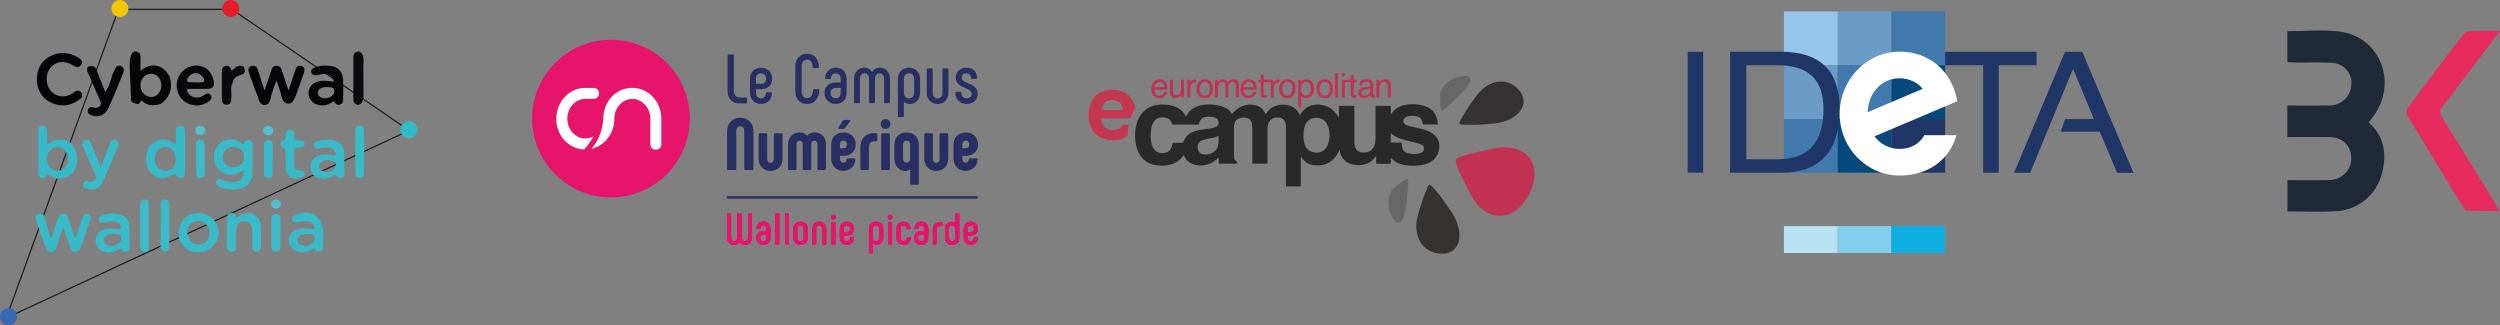 <?xml version="1.0" encoding="UTF-8"?>
<svg id="Calque_2" data-name="Calque 2" xmlns="http://www.w3.org/2000/svg" viewBox="0 0 509.34 66.24">
  <rect x="0" y="0" width="509.34" height="66.24" fill="#808080" stroke="none"/>
  <defs>
    <style>
      .cls-1 {
        fill: #203666;
      }

      .cls-1, .cls-2, .cls-3, .cls-4, .cls-5, .cls-6, .cls-7, .cls-8, .cls-9, .cls-10, .cls-11, .cls-12, .cls-13, .cls-14, .cls-15, .cls-16, .cls-17, .cls-18, .cls-19, .cls-20, .cls-21, .cls-22, .cls-23, .cls-24, .cls-25, .cls-26, .cls-27, .cls-28, .cls-29, .cls-30, .cls-31, .cls-32, .cls-33, .cls-34, .cls-35, .cls-36, .cls-37, .cls-38, .cls-39, .cls-40, .cls-41, .cls-42, .cls-43, .cls-44 {
        stroke-width: 0px;
      }

      .cls-2 {
        fill: #d7758b;
      }

      .cls-3 {
        fill: #2a292a;
      }

      .cls-4 {
        fill: #6b9bc7;
      }

      .cls-45 {
        fill: none;
        stroke: #282f63;
        stroke-miterlimit: 10;
        stroke-width: .5px;
      }

      .cls-5 {
        fill: #05497c;
      }

      .cls-6 {
        fill: #343332;
      }

      .cls-7 {
        fill: #c23453;
      }

      .cls-8 {
        fill: #39bac9;
      }

      .cls-9 {
        fill: #4179ad;
      }

      .cls-10 {
        fill: #4ebecc;
      }

      .cls-11 {
        fill: #c23252;
      }

      .cls-12 {
        fill: #060608;
      }

      .cls-13 {
        fill: #3bbac9;
      }

      .cls-14 {
        fill: #c53650;
      }

      .cls-15 {
        fill: #0a090c;
      }

      .cls-16 {
        fill: #e51d28;
      }

      .cls-17 {
        fill: #dc8b9e;
      }

      .cls-18 {
        fill: #0b0a0d;
      }

      .cls-19 {
        fill: #95c6e9;
      }

      .cls-20 {
        fill: #040406;
      }

      .cls-21 {
        fill: #e6146a;
      }

      .cls-22 {
        fill: #82ceeb;
      }

      .cls-23 {
        fill: #54bfcd;
      }

      .cls-24 {
        fill: #b8e1f1;
      }

      .cls-25 {
        fill: #202938;
      }

      .cls-26 {
        fill: #0faee0;
      }

      .cls-27 {
        fill: #676767;
      }

      .cls-28 {
        fill: #c33656;
      }

      .cls-29 {
        fill: #38bac9;
      }

      .cls-30 {
        fill: #3ebbc9;
      }

      .cls-31 {
        fill: #1d1d1b;
      }

      .cls-32 {
        fill: #e72b5e;
      }

      .cls-33 {
        fill: #31b9c8;
      }

      .cls-34 {
        fill: #f2c600;
      }

      .cls-35 {
        fill: #050507;
      }

      .cls-36 {
        fill: #060607;
      }

      .cls-37 {
        fill: #fff;
      }

      .cls-38 {
        fill: #343232;
      }

      .cls-39 {
        fill: #356ab2;
      }

      .cls-40 {
        fill: #3abac9;
      }

      .cls-41 {
        fill: #282f63;
      }

      .cls-42 {
        fill: #060507;
      }

      .cls-43 {
        fill: #37b9c8;
      }

      .cls-44 {
        fill: #070709;
      }
    </style>
  </defs>
  <g id="Graph">
    <g>
      <g>
        <g>
          <g>
            <path class="cls-21" d="M153.21,43.59v4.63c0,1.02-.56,1.68-1.47,1.68-.52,0-.82-.23-1.08-.57-.24.33-.56.57-1.06.57-.91,0-1.47-.66-1.47-1.68v-4.63c0-.07.05-.12.12-.12h.57c.07,0,.12.05.12.12v4.66c0,.56.23.88.67.88.4,0,.66-.32.66-.88v-4.66c0-.07.05-.12.12-.12h.57c.07,0,.12.05.12.12v4.66c0,.56.28.88.67.88.43,0,.66-.32.66-.88v-4.66c0-.07.05-.12.12-.12h.57c.08,0,.13.05.13.12Z"/>
            <path class="cls-21" d="M154.07,48.43c0-.75.58-1.33,1.43-1.33h.68v-.5c0-.41-.24-.69-.65-.69-.38,0-.59.25-.61.62,0,.08-.05.11-.13.11h-.52c-.07,0-.12-.05-.12-.13.05-.79.59-1.35,1.39-1.35.86,0,1.41.61,1.41,1.46v1.82c0,.83-.54,1.43-1.41,1.43s-1.46-.61-1.46-1.46ZM156.18,48.46v-.66h-.65c-.42,0-.68.28-.68.63,0,.43.25.71.68.71s.65-.27.65-.69Z"/>
            <path class="cls-21" d="M157.98,49.67v-6.08c0-.07.04-.12.13-.12h.52c.08,0,.13.05.13.12v6.08c0,.08-.04.13-.13.13h-.52c-.08,0-.13-.05-.13-.13Z"/>
            <path class="cls-21" d="M159.94,49.67v-6.08c0-.07.04-.12.13-.12h.52c.08,0,.13.05.13.12v6.08c0,.08-.04.13-.13.13h-.52c-.08,0-.13-.05-.13-.13Z"/>
            <path class="cls-21" d="M161.64,48.42v-1.77c0-.86.58-1.47,1.45-1.47s1.45.61,1.45,1.47v1.77c0,.86-.57,1.47-1.45,1.47s-1.45-.61-1.45-1.47ZM163.75,48.45v-1.83c0-.42-.25-.71-.67-.71s-.66.29-.66.71v1.83c0,.42.24.71.66.71s.67-.29.67-.71Z"/>
            <path class="cls-21" d="M165.5,49.67v-3.02c0-.86.57-1.47,1.41-1.47s1.41.61,1.41,1.47v3.02c0,.08-.05.13-.13.13h-.52c-.08,0-.13-.05-.13-.13v-3.05c0-.42-.23-.71-.63-.71s-.63.29-.63.71v3.05c0,.08-.05.13-.13.13h-.52c-.08,0-.13-.05-.13-.13Z"/>
            <path class="cls-21" d="M169.34,44.25c0-.27.19-.47.46-.47s.47.2.47.47c0,.24-.21.46-.47.46s-.46-.2-.46-.46ZM169.41,49.67v-4.28c0-.07.04-.12.13-.12h.52c.08,0,.13.05.13.12v4.28c0,.08-.04.13-.13.13h-.52c-.08,0-.13-.05-.13-.13Z"/>
            <path class="cls-21" d="M171.11,48.41v-1.77c0-.86.57-1.46,1.44-1.46.85,0,1.45.6,1.45,1.43s-.58,1.36-1.44,1.36h-.67v.47c0,.42.24.71.66.71.37,0,.61-.27.64-.67,0-.08.05-.12.13-.12h.53c.07,0,.12.05.12.12-.05.84-.61,1.4-1.43,1.4s-1.43-.59-1.43-1.47ZM172.56,47.28c.42,0,.66-.26.66-.64,0-.43-.25-.71-.67-.71s-.66.28-.66.71v.64h.67Z"/>
            <path class="cls-21" d="M179.93,46.65v1.77c0,.86-.58,1.47-1.31,1.47-.33,0-.59-.12-.8-.31v1.9c0,.07-.05.12-.12.12h-.53c-.08,0-.13-.05-.13-.12v-4.84c0-.86.58-1.47,1.45-1.47s1.44.61,1.44,1.47ZM179.15,46.62c0-.42-.24-.71-.66-.71s-.67.28-.67.71v1.83c0,.42.25.71.67.71s.66-.28.66-.71v-1.83Z"/>
            <path class="cls-21" d="M180.88,44.25c0-.27.19-.47.46-.47s.47.2.47.47c0,.24-.21.46-.47.46s-.46-.2-.46-.46ZM180.96,49.67v-4.28c0-.07.05-.12.13-.12h.52c.08,0,.13.05.13.12v4.28c0,.08-.05.13-.13.13h-.52c-.08,0-.13-.05-.13-.13Z"/>
            <path class="cls-21" d="M182.66,48.42v-1.77c0-.86.57-1.47,1.42-1.47s1.36.56,1.41,1.38c0,.07-.04.12-.12.12h-.53c-.07,0-.12-.04-.13-.12-.04-.41-.26-.64-.63-.64-.4,0-.64.28-.64.71v1.83c0,.42.24.71.65.71.38,0,.62-.26.66-.71,0-.09.05-.13.12-.13h.54c.07,0,.12.05.12.14-.05.85-.61,1.44-1.43,1.44s-1.44-.61-1.44-1.47Z"/>
            <path class="cls-21" d="M186.23,48.43c0-.75.58-1.33,1.43-1.33h.68v-.5c0-.41-.24-.69-.65-.69-.38,0-.59.25-.61.62,0,.08-.05.11-.13.11h-.52c-.07,0-.12-.05-.12-.13.05-.79.59-1.35,1.39-1.35.86,0,1.41.61,1.41,1.46v1.82c0,.83-.54,1.43-1.41,1.43s-1.46-.61-1.46-1.46ZM188.33,48.46v-.66h-.65c-.42,0-.68.28-.68.63,0,.43.25.71.68.71s.65-.27.65-.69Z"/>
            <path class="cls-21" d="M190.06,49.67v-2.83c0-.98.63-1.58,1.55-1.58h.33c.07,0,.12.04.12.13v.49c0,.07-.05.12-.12.12h-.33c-.47,0-.78.3-.78.79v2.89c0,.08-.05.13-.13.13h-.52c-.08,0-.13-.05-.13-.13Z"/>
            <path class="cls-21" d="M195.42,43.59v4.84c0,.86-.58,1.47-1.44,1.47s-1.44-.61-1.44-1.47v-1.77c0-.86.53-1.47,1.35-1.47.32,0,.57.13.75.33v-1.93c0-.07.05-.12.13-.12h.52c.08,0,.13.05.13.12ZM194.64,46.62c0-.42-.24-.71-.66-.71s-.67.28-.67.71v1.83c0,.42.25.71.67.71s.66-.28.66-.71v-1.83Z"/>
            <path class="cls-21" d="M196.35,48.41v-1.77c0-.86.57-1.46,1.44-1.46.85,0,1.45.6,1.45,1.43s-.58,1.36-1.44,1.36h-.67v.47c0,.42.24.71.66.71.37,0,.61-.27.64-.67,0-.08.05-.12.13-.12h.53c.07,0,.12.05.12.12-.05.84-.61,1.4-1.43,1.4s-1.43-.59-1.43-1.47ZM197.8,47.28c.42,0,.66-.26.66-.64,0-.43-.25-.71-.67-.71s-.66.28-.66.71v.64h.67Z"/>
          </g>
          <g>
            <path class="cls-21" d="M153.21,43.59v4.63c0,1.02-.56,1.68-1.47,1.68-.52,0-.82-.23-1.08-.57-.24.33-.56.57-1.06.57-.91,0-1.47-.66-1.47-1.68v-4.63c0-.07.05-.12.12-.12h.57c.07,0,.12.05.12.12v4.66c0,.56.23.88.67.88.4,0,.66-.32.66-.88v-4.66c0-.07.05-.12.12-.12h.57c.07,0,.12.05.12.12v4.66c0,.56.28.88.67.88.43,0,.66-.32.66-.88v-4.66c0-.07.05-.12.12-.12h.57c.08,0,.13.05.13.12Z"/>
            <path class="cls-21" d="M154.07,48.43c0-.75.58-1.33,1.43-1.33h.68v-.5c0-.41-.24-.69-.65-.69-.38,0-.59.25-.61.62,0,.08-.05.11-.13.11h-.52c-.07,0-.12-.05-.12-.13.05-.79.59-1.35,1.39-1.35.86,0,1.41.61,1.41,1.46v1.82c0,.83-.54,1.43-1.41,1.43s-1.46-.61-1.46-1.46ZM156.18,48.46v-.66h-.65c-.42,0-.68.28-.68.63,0,.43.25.71.68.71s.65-.27.65-.69Z"/>
            <path class="cls-21" d="M157.98,49.67v-6.08c0-.07.04-.12.13-.12h.52c.08,0,.13.05.13.12v6.08c0,.08-.04.13-.13.13h-.52c-.08,0-.13-.05-.13-.13Z"/>
            <path class="cls-21" d="M159.94,49.67v-6.08c0-.07.04-.12.13-.12h.52c.08,0,.13.05.13.12v6.08c0,.08-.04.13-.13.13h-.52c-.08,0-.13-.05-.13-.13Z"/>
            <path class="cls-21" d="M161.64,48.42v-1.77c0-.86.58-1.47,1.45-1.47s1.45.61,1.45,1.47v1.77c0,.86-.57,1.47-1.45,1.47s-1.45-.61-1.45-1.47ZM163.75,48.45v-1.83c0-.42-.25-.71-.67-.71s-.66.29-.66.71v1.83c0,.42.24.71.66.71s.67-.29.67-.71Z"/>
            <path class="cls-21" d="M165.5,49.67v-3.02c0-.86.57-1.47,1.41-1.47s1.41.61,1.41,1.47v3.02c0,.08-.05.13-.13.13h-.52c-.08,0-.13-.05-.13-.13v-3.05c0-.42-.23-.71-.63-.71s-.63.29-.63.71v3.05c0,.08-.05.13-.13.13h-.52c-.08,0-.13-.05-.13-.13Z"/>
            <path class="cls-21" d="M169.34,44.25c0-.27.19-.47.46-.47s.47.2.47.47c0,.24-.21.46-.47.46s-.46-.2-.46-.46ZM169.41,49.67v-4.28c0-.07.04-.12.13-.12h.52c.08,0,.13.05.13.12v4.28c0,.08-.04.13-.13.13h-.52c-.08,0-.13-.05-.13-.13Z"/>
            <path class="cls-21" d="M171.11,48.41v-1.77c0-.86.57-1.46,1.44-1.46.85,0,1.45.6,1.45,1.43s-.58,1.36-1.44,1.36h-.67v.47c0,.42.24.71.66.71.37,0,.61-.27.64-.67,0-.08.05-.12.13-.12h.53c.07,0,.12.05.12.12-.05.84-.61,1.4-1.43,1.4s-1.43-.59-1.43-1.47ZM172.56,47.28c.42,0,.66-.26.66-.64,0-.43-.25-.71-.67-.71s-.66.28-.66.71v.64h.67Z"/>
            <path class="cls-21" d="M179.93,46.65v1.77c0,.86-.58,1.47-1.31,1.47-.33,0-.59-.12-.8-.31v1.9c0,.07-.05.12-.12.12h-.53c-.08,0-.13-.05-.13-.12v-4.84c0-.86.58-1.47,1.45-1.47s1.44.61,1.44,1.47ZM179.15,46.62c0-.42-.24-.71-.66-.71s-.67.28-.67.71v1.83c0,.42.25.71.67.71s.66-.28.66-.71v-1.83Z"/>
            <path class="cls-21" d="M180.88,44.25c0-.27.19-.47.46-.47s.47.2.47.47c0,.24-.21.46-.47.46s-.46-.2-.46-.46ZM180.96,49.67v-4.28c0-.07.05-.12.13-.12h.52c.08,0,.13.05.13.12v4.28c0,.08-.05.13-.13.13h-.52c-.08,0-.13-.05-.13-.13Z"/>
            <path class="cls-21" d="M182.66,48.42v-1.77c0-.86.57-1.47,1.42-1.47s1.36.56,1.41,1.38c0,.07-.04.12-.12.12h-.53c-.07,0-.12-.04-.13-.12-.04-.41-.26-.64-.63-.64-.4,0-.64.28-.64.71v1.83c0,.42.24.71.65.71.38,0,.62-.26.66-.71,0-.09.05-.13.12-.13h.54c.07,0,.12.05.12.14-.05.85-.61,1.44-1.43,1.44s-1.44-.61-1.44-1.47Z"/>
            <path class="cls-21" d="M186.23,48.43c0-.75.58-1.33,1.43-1.33h.68v-.5c0-.41-.24-.69-.65-.69-.38,0-.59.25-.61.62,0,.08-.05.11-.13.11h-.52c-.07,0-.12-.05-.12-.13.05-.79.59-1.35,1.39-1.35.86,0,1.41.61,1.41,1.46v1.82c0,.83-.54,1.43-1.41,1.43s-1.46-.61-1.46-1.46ZM188.33,48.46v-.66h-.65c-.42,0-.68.28-.68.63,0,.43.25.71.68.71s.65-.27.65-.69Z"/>
            <path class="cls-21" d="M190.06,49.67v-2.83c0-.98.63-1.58,1.55-1.58h.33c.07,0,.12.04.12.13v.49c0,.07-.05.12-.12.12h-.33c-.47,0-.78.3-.78.79v2.89c0,.08-.05.13-.13.13h-.52c-.08,0-.13-.05-.13-.13Z"/>
            <path class="cls-21" d="M195.42,43.59v4.84c0,.86-.58,1.47-1.44,1.47s-1.44-.61-1.44-1.47v-1.77c0-.86.53-1.47,1.35-1.47.32,0,.57.13.75.33v-1.93c0-.07.05-.12.13-.12h.52c.08,0,.13.05.13.12ZM194.64,46.62c0-.42-.24-.71-.66-.71s-.67.28-.67.71v1.83c0,.42.25.71.67.71s.66-.28.66-.71v-1.83Z"/>
            <path class="cls-21" d="M196.35,48.41v-1.77c0-.86.57-1.46,1.44-1.46.85,0,1.45.6,1.45,1.43s-.58,1.36-1.44,1.36h-.67v.47c0,.42.24.71.66.71.37,0,.61-.27.64-.67,0-.08.05-.12.13-.12h.53c.07,0,.12.05.12.12-.05.84-.61,1.4-1.43,1.4s-1.43-.59-1.43-1.47ZM197.8,47.28c.42,0,.66-.26.66-.64,0-.43-.25-.71-.67-.71s-.66.28-.66.71v.64h.67Z"/>
          </g>
          <g>
            <path class="cls-21" d="M153.21,43.59v4.63c0,1.02-.56,1.68-1.47,1.68-.52,0-.82-.23-1.08-.57-.24.33-.56.57-1.06.57-.91,0-1.47-.66-1.47-1.68v-4.63c0-.07.05-.12.12-.12h.57c.07,0,.12.05.12.12v4.66c0,.56.23.88.67.88.4,0,.66-.32.66-.88v-4.66c0-.07.05-.12.12-.12h.57c.07,0,.12.05.12.12v4.66c0,.56.28.88.67.88.43,0,.66-.32.66-.88v-4.66c0-.07.05-.12.12-.12h.57c.08,0,.13.05.13.12Z"/>
            <path class="cls-21" d="M154.07,48.43c0-.75.58-1.33,1.43-1.33h.68v-.5c0-.41-.24-.69-.65-.69-.38,0-.59.25-.61.62,0,.08-.05.11-.13.11h-.52c-.07,0-.12-.05-.12-.13.05-.79.59-1.35,1.39-1.35.86,0,1.41.61,1.41,1.46v1.82c0,.83-.54,1.43-1.41,1.43s-1.46-.61-1.46-1.46ZM156.18,48.46v-.66h-.65c-.42,0-.68.28-.68.63,0,.43.25.71.68.71s.65-.27.65-.69Z"/>
            <path class="cls-21" d="M157.98,49.67v-6.08c0-.07.04-.12.13-.12h.52c.08,0,.13.05.13.12v6.08c0,.08-.04.13-.13.13h-.52c-.08,0-.13-.05-.13-.13Z"/>
            <path class="cls-21" d="M159.94,49.67v-6.08c0-.07.04-.12.13-.12h.52c.08,0,.13.05.13.12v6.08c0,.08-.04.13-.13.13h-.52c-.08,0-.13-.05-.13-.13Z"/>
            <path class="cls-21" d="M161.64,48.42v-1.77c0-.86.58-1.47,1.45-1.47s1.45.61,1.45,1.47v1.77c0,.86-.57,1.47-1.45,1.47s-1.45-.61-1.45-1.47ZM163.75,48.45v-1.83c0-.42-.25-.71-.67-.71s-.66.29-.66.71v1.83c0,.42.24.71.66.71s.67-.29.67-.71Z"/>
            <path class="cls-21" d="M165.5,49.67v-3.02c0-.86.57-1.47,1.41-1.47s1.41.61,1.41,1.47v3.02c0,.08-.05.13-.13.13h-.52c-.08,0-.13-.05-.13-.13v-3.05c0-.42-.23-.71-.63-.71s-.63.29-.63.71v3.05c0,.08-.05.13-.13.13h-.52c-.08,0-.13-.05-.13-.13Z"/>
            <path class="cls-21" d="M169.34,44.25c0-.27.19-.47.46-.47s.47.2.47.47c0,.24-.21.46-.47.46s-.46-.2-.46-.46ZM169.41,49.67v-4.28c0-.07.04-.12.13-.12h.52c.08,0,.13.05.13.12v4.28c0,.08-.04.13-.13.13h-.52c-.08,0-.13-.05-.13-.13Z"/>
            <path class="cls-21" d="M171.11,48.41v-1.77c0-.86.57-1.46,1.44-1.46.85,0,1.45.6,1.45,1.43s-.58,1.36-1.44,1.36h-.67v.47c0,.42.24.71.66.71.37,0,.61-.27.64-.67,0-.08.05-.12.13-.12h.53c.07,0,.12.05.12.12-.05.84-.61,1.4-1.43,1.4s-1.43-.59-1.43-1.47ZM172.56,47.28c.42,0,.66-.26.66-.64,0-.43-.25-.71-.67-.71s-.66.28-.66.71v.64h.67Z"/>
            <path class="cls-21" d="M179.93,46.65v1.77c0,.86-.58,1.47-1.31,1.47-.33,0-.59-.12-.8-.31v1.9c0,.07-.05.12-.12.12h-.53c-.08,0-.13-.05-.13-.12v-4.84c0-.86.58-1.47,1.45-1.47s1.44.61,1.44,1.47ZM179.15,46.62c0-.42-.24-.71-.66-.71s-.67.28-.67.71v1.83c0,.42.25.71.67.71s.66-.28.66-.71v-1.83Z"/>
            <path class="cls-21" d="M180.88,44.25c0-.27.19-.47.46-.47s.47.2.47.47c0,.24-.21.46-.47.46s-.46-.2-.46-.46ZM180.96,49.67v-4.28c0-.07.05-.12.13-.12h.52c.08,0,.13.05.13.12v4.28c0,.08-.05.13-.13.13h-.52c-.08,0-.13-.05-.13-.13Z"/>
            <path class="cls-21" d="M182.66,48.42v-1.77c0-.86.57-1.47,1.42-1.47s1.36.56,1.41,1.38c0,.07-.04.12-.12.12h-.53c-.07,0-.12-.04-.13-.12-.04-.41-.26-.64-.63-.64-.4,0-.64.28-.64.71v1.83c0,.42.24.71.65.71.38,0,.62-.26.66-.71,0-.09.05-.13.12-.13h.54c.07,0,.12.05.12.14-.05.85-.61,1.44-1.43,1.44s-1.44-.61-1.44-1.47Z"/>
            <path class="cls-21" d="M186.23,48.43c0-.75.58-1.33,1.43-1.33h.68v-.5c0-.41-.24-.69-.65-.69-.38,0-.59.25-.61.62,0,.08-.05.11-.13.11h-.52c-.07,0-.12-.05-.12-.13.05-.79.59-1.35,1.39-1.35.86,0,1.41.61,1.41,1.46v1.82c0,.83-.54,1.43-1.41,1.43s-1.46-.61-1.46-1.46ZM188.33,48.46v-.66h-.65c-.42,0-.68.28-.68.63,0,.43.25.71.68.71s.65-.27.65-.69Z"/>
            <path class="cls-21" d="M190.06,49.67v-2.83c0-.98.63-1.58,1.55-1.58h.33c.07,0,.12.04.12.13v.49c0,.07-.05.12-.12.12h-.33c-.47,0-.78.3-.78.79v2.89c0,.08-.05.13-.13.13h-.52c-.08,0-.13-.05-.13-.13Z"/>
            <path class="cls-21" d="M195.42,43.59v4.84c0,.86-.58,1.47-1.44,1.47s-1.44-.61-1.44-1.47v-1.77c0-.86.53-1.47,1.35-1.47.32,0,.57.13.75.33v-1.93c0-.07.05-.12.13-.12h.52c.08,0,.13.05.13.12ZM194.64,46.62c0-.42-.24-.71-.66-.71s-.67.28-.67.71v1.83c0,.42.25.71.67.71s.66-.28.66-.71v-1.83Z"/>
            <path class="cls-21" d="M196.35,48.41v-1.77c0-.86.57-1.46,1.44-1.46.85,0,1.45.6,1.45,1.43s-.58,1.36-1.44,1.36h-.67v.47c0,.42.24.71.66.71.37,0,.61-.27.64-.67,0-.08.05-.12.13-.12h.53c.07,0,.12.05.12.12-.05.84-.61,1.4-1.43,1.4s-1.43-.59-1.43-1.47ZM197.8,47.28c.42,0,.66-.26.66-.64,0-.43-.25-.71-.67-.71s-.66.28-.66.71v.64h.67Z"/>
          </g>
        </g>
        <g>
          <g>
            <path class="cls-21" d="M153.21,43.59v4.63c0,1.02-.56,1.68-1.47,1.68-.52,0-.82-.23-1.08-.57-.24.33-.56.57-1.06.57-.91,0-1.47-.66-1.47-1.68v-4.63c0-.07.05-.12.12-.12h.57c.07,0,.12.05.12.12v4.66c0,.56.23.88.67.88.4,0,.66-.32.66-.88v-4.66c0-.07.05-.12.12-.12h.57c.07,0,.12.05.12.12v4.66c0,.56.28.88.67.88.43,0,.66-.32.66-.88v-4.66c0-.07.05-.12.12-.12h.57c.08,0,.13.05.13.12Z"/>
            <path class="cls-21" d="M154.07,48.43c0-.75.58-1.33,1.43-1.33h.68v-.5c0-.41-.24-.69-.65-.69-.38,0-.59.25-.61.62,0,.08-.05.11-.13.11h-.52c-.07,0-.12-.05-.12-.13.05-.79.59-1.35,1.39-1.35.86,0,1.41.61,1.41,1.46v1.82c0,.83-.54,1.43-1.41,1.43s-1.46-.61-1.46-1.46ZM156.18,48.46v-.66h-.65c-.42,0-.68.28-.68.63,0,.43.25.71.68.71s.65-.27.65-.69Z"/>
            <path class="cls-21" d="M157.98,49.67v-6.08c0-.07.04-.12.13-.12h.52c.08,0,.13.05.13.12v6.08c0,.08-.04.13-.13.13h-.52c-.08,0-.13-.05-.13-.13Z"/>
            <path class="cls-21" d="M159.94,49.67v-6.08c0-.07.04-.12.13-.12h.52c.08,0,.13.05.13.12v6.08c0,.08-.04.13-.13.13h-.52c-.08,0-.13-.05-.13-.13Z"/>
            <path class="cls-21" d="M161.64,48.42v-1.77c0-.86.58-1.47,1.45-1.47s1.45.61,1.45,1.47v1.77c0,.86-.57,1.47-1.45,1.47s-1.45-.61-1.45-1.47ZM163.75,48.45v-1.83c0-.42-.25-.71-.67-.71s-.66.29-.66.71v1.83c0,.42.24.71.66.71s.67-.29.67-.71Z"/>
            <path class="cls-21" d="M165.5,49.67v-3.02c0-.86.57-1.47,1.41-1.47s1.41.61,1.41,1.47v3.02c0,.08-.05.13-.13.13h-.52c-.08,0-.13-.05-.13-.13v-3.05c0-.42-.23-.71-.63-.71s-.63.29-.63.71v3.05c0,.08-.05.13-.13.13h-.52c-.08,0-.13-.05-.13-.13Z"/>
            <path class="cls-21" d="M169.34,44.25c0-.27.19-.47.46-.47s.47.2.47.47c0,.24-.21.46-.47.46s-.46-.2-.46-.46ZM169.41,49.67v-4.28c0-.07.04-.12.13-.12h.52c.08,0,.13.05.13.12v4.28c0,.08-.04.13-.13.13h-.52c-.08,0-.13-.05-.13-.13Z"/>
            <path class="cls-21" d="M171.11,48.41v-1.77c0-.86.57-1.46,1.44-1.46.85,0,1.45.6,1.45,1.43s-.58,1.36-1.44,1.36h-.67v.47c0,.42.24.71.66.71.37,0,.61-.27.64-.67,0-.08.05-.12.13-.12h.53c.07,0,.12.05.12.12-.05.84-.61,1.4-1.43,1.4s-1.43-.59-1.43-1.47ZM172.56,47.28c.42,0,.66-.26.66-.64,0-.43-.25-.71-.67-.71s-.66.28-.66.71v.64h.67Z"/>
            <path class="cls-21" d="M179.93,46.65v1.77c0,.86-.58,1.47-1.31,1.47-.33,0-.59-.12-.8-.31v1.9c0,.07-.05.12-.12.12h-.53c-.08,0-.13-.05-.13-.12v-4.84c0-.86.58-1.47,1.45-1.47s1.44.61,1.44,1.47ZM179.15,46.62c0-.42-.24-.71-.66-.71s-.67.28-.67.71v1.83c0,.42.25.71.67.71s.66-.28.66-.71v-1.83Z"/>
            <path class="cls-21" d="M180.88,44.25c0-.27.19-.47.46-.47s.47.2.47.47c0,.24-.21.46-.47.46s-.46-.2-.46-.46ZM180.96,49.67v-4.28c0-.07.05-.12.13-.12h.52c.08,0,.13.05.13.12v4.28c0,.08-.05.13-.13.13h-.52c-.08,0-.13-.05-.13-.13Z"/>
            <path class="cls-21" d="M182.66,48.42v-1.77c0-.86.57-1.47,1.42-1.47s1.36.56,1.41,1.38c0,.07-.04.12-.12.12h-.53c-.07,0-.12-.04-.13-.12-.04-.41-.26-.64-.63-.64-.4,0-.64.28-.64.71v1.83c0,.42.24.71.65.71.38,0,.62-.26.66-.71,0-.09.05-.13.12-.13h.54c.07,0,.12.05.12.14-.05.85-.61,1.44-1.43,1.44s-1.44-.61-1.44-1.47Z"/>
            <path class="cls-21" d="M186.23,48.43c0-.75.58-1.33,1.43-1.33h.68v-.5c0-.41-.24-.69-.65-.69-.38,0-.59.25-.61.62,0,.08-.05.11-.13.11h-.52c-.07,0-.12-.05-.12-.13.05-.79.59-1.35,1.39-1.35.86,0,1.41.61,1.41,1.46v1.82c0,.83-.54,1.43-1.41,1.43s-1.46-.61-1.46-1.46ZM188.33,48.46v-.66h-.65c-.42,0-.68.28-.68.63,0,.43.25.71.68.71s.65-.27.65-.69Z"/>
            <path class="cls-21" d="M190.06,49.67v-2.83c0-.98.63-1.58,1.55-1.58h.33c.07,0,.12.04.12.13v.49c0,.07-.05.12-.12.12h-.33c-.47,0-.78.3-.78.79v2.89c0,.08-.05.13-.13.13h-.52c-.08,0-.13-.05-.13-.13Z"/>
            <path class="cls-21" d="M195.42,43.59v4.84c0,.86-.58,1.47-1.44,1.47s-1.44-.61-1.44-1.47v-1.77c0-.86.53-1.47,1.35-1.47.32,0,.57.13.75.33v-1.93c0-.07.05-.12.13-.12h.52c.08,0,.13.05.13.12ZM194.64,46.62c0-.42-.24-.71-.66-.71s-.67.28-.67.71v1.83c0,.42.25.71.67.71s.66-.28.66-.71v-1.83Z"/>
            <path class="cls-21" d="M196.35,48.41v-1.77c0-.86.57-1.46,1.44-1.46.85,0,1.45.6,1.45,1.43s-.58,1.36-1.44,1.36h-.67v.47c0,.42.24.71.66.71.37,0,.61-.27.64-.67,0-.08.05-.12.13-.12h.53c.07,0,.12.05.12.12-.05.84-.61,1.4-1.43,1.4s-1.43-.59-1.43-1.47ZM197.8,47.28c.42,0,.66-.26.66-.64,0-.43-.25-.71-.67-.71s-.66.28-.66.71v.64h.67Z"/>
          </g>
          <g>
            <path class="cls-21" d="M153.21,43.59v4.63c0,1.02-.56,1.68-1.47,1.68-.52,0-.82-.23-1.08-.57-.24.33-.56.57-1.06.57-.91,0-1.47-.66-1.47-1.68v-4.63c0-.07.05-.12.12-.12h.57c.07,0,.12.05.12.12v4.66c0,.56.23.88.67.88.4,0,.66-.32.66-.88v-4.66c0-.07.05-.12.12-.12h.57c.07,0,.12.05.12.12v4.66c0,.56.28.88.67.88.43,0,.66-.32.66-.88v-4.66c0-.07.05-.12.12-.12h.57c.08,0,.13.05.13.12Z"/>
            <path class="cls-21" d="M154.07,48.43c0-.75.58-1.33,1.43-1.33h.68v-.5c0-.41-.24-.69-.65-.69-.38,0-.59.25-.61.62,0,.08-.05.11-.13.11h-.52c-.07,0-.12-.05-.12-.13.05-.79.59-1.35,1.39-1.35.86,0,1.41.61,1.41,1.46v1.82c0,.83-.54,1.43-1.41,1.43s-1.46-.61-1.46-1.46ZM156.18,48.46v-.66h-.65c-.42,0-.68.28-.68.63,0,.43.25.71.68.71s.65-.27.65-.69Z"/>
            <path class="cls-21" d="M157.98,49.67v-6.08c0-.07.04-.12.13-.12h.52c.08,0,.13.05.13.12v6.08c0,.08-.04.13-.13.13h-.52c-.08,0-.13-.05-.13-.13Z"/>
            <path class="cls-21" d="M159.94,49.67v-6.08c0-.07.04-.12.13-.12h.52c.08,0,.13.05.13.12v6.08c0,.08-.04.13-.13.13h-.52c-.08,0-.13-.05-.13-.13Z"/>
            <path class="cls-21" d="M161.64,48.42v-1.77c0-.86.58-1.47,1.45-1.47s1.45.61,1.45,1.47v1.77c0,.86-.57,1.47-1.45,1.47s-1.45-.61-1.45-1.47ZM163.75,48.45v-1.83c0-.42-.25-.71-.67-.71s-.66.29-.66.71v1.83c0,.42.24.71.66.71s.67-.29.67-.71Z"/>
            <path class="cls-21" d="M165.5,49.67v-3.02c0-.86.57-1.47,1.41-1.47s1.41.61,1.41,1.47v3.02c0,.08-.05.13-.13.13h-.52c-.08,0-.13-.05-.13-.13v-3.05c0-.42-.23-.71-.63-.71s-.63.29-.63.71v3.05c0,.08-.05.13-.13.13h-.52c-.08,0-.13-.05-.13-.13Z"/>
            <path class="cls-21" d="M169.34,44.25c0-.27.19-.47.46-.47s.47.2.47.47c0,.24-.21.46-.47.46s-.46-.2-.46-.46ZM169.41,49.67v-4.28c0-.07.04-.12.13-.12h.52c.08,0,.13.05.13.12v4.28c0,.08-.04.13-.13.13h-.52c-.08,0-.13-.05-.13-.13Z"/>
            <path class="cls-21" d="M171.11,48.41v-1.77c0-.86.57-1.46,1.44-1.46.85,0,1.45.6,1.45,1.43s-.58,1.36-1.44,1.36h-.67v.47c0,.42.24.71.66.71.37,0,.61-.27.64-.67,0-.08.05-.12.13-.12h.53c.07,0,.12.05.12.12-.05.84-.61,1.4-1.43,1.4s-1.43-.59-1.43-1.47ZM172.56,47.28c.42,0,.66-.26.66-.64,0-.43-.25-.71-.67-.71s-.66.28-.66.71v.64h.67Z"/>
            <path class="cls-21" d="M179.93,46.65v1.77c0,.86-.58,1.47-1.31,1.47-.33,0-.59-.12-.8-.31v1.9c0,.07-.05.12-.12.12h-.53c-.08,0-.13-.05-.13-.12v-4.84c0-.86.58-1.47,1.45-1.47s1.44.61,1.44,1.47ZM179.15,46.62c0-.42-.24-.71-.66-.71s-.67.28-.67.71v1.83c0,.42.25.71.67.71s.66-.28.66-.71v-1.83Z"/>
            <path class="cls-21" d="M180.88,44.25c0-.27.19-.47.46-.47s.47.2.47.47c0,.24-.21.46-.47.46s-.46-.2-.46-.46ZM180.96,49.67v-4.28c0-.07.05-.12.13-.12h.52c.08,0,.13.05.13.12v4.28c0,.08-.05.13-.13.13h-.52c-.08,0-.13-.05-.13-.13Z"/>
            <path class="cls-21" d="M182.66,48.42v-1.77c0-.86.57-1.47,1.42-1.47s1.36.56,1.41,1.38c0,.07-.04.12-.12.12h-.53c-.07,0-.12-.04-.13-.12-.04-.41-.26-.64-.63-.64-.4,0-.64.28-.64.71v1.83c0,.42.24.71.65.71.38,0,.62-.26.66-.71,0-.09.05-.13.12-.13h.54c.07,0,.12.05.12.14-.05.85-.61,1.44-1.43,1.44s-1.44-.61-1.44-1.47Z"/>
            <path class="cls-21" d="M186.23,48.43c0-.75.58-1.33,1.43-1.33h.68v-.5c0-.41-.24-.69-.65-.69-.38,0-.59.25-.61.62,0,.08-.05.11-.13.11h-.52c-.07,0-.12-.05-.12-.13.05-.79.59-1.35,1.39-1.35.86,0,1.41.61,1.41,1.46v1.82c0,.83-.54,1.43-1.41,1.43s-1.46-.61-1.46-1.46ZM188.33,48.46v-.66h-.65c-.42,0-.68.28-.68.63,0,.43.25.71.68.71s.65-.27.65-.69Z"/>
            <path class="cls-21" d="M190.06,49.67v-2.83c0-.98.63-1.58,1.55-1.58h.33c.07,0,.12.04.12.13v.49c0,.07-.05.12-.12.12h-.33c-.47,0-.78.3-.78.79v2.89c0,.08-.05.13-.13.13h-.52c-.08,0-.13-.05-.13-.13Z"/>
            <path class="cls-21" d="M195.42,43.59v4.84c0,.86-.58,1.47-1.44,1.47s-1.44-.61-1.44-1.47v-1.77c0-.86.53-1.47,1.35-1.47.32,0,.57.13.75.33v-1.93c0-.07.05-.12.13-.12h.52c.08,0,.13.05.13.12ZM194.64,46.62c0-.42-.24-.71-.66-.71s-.67.28-.67.71v1.83c0,.42.25.71.67.71s.66-.28.66-.71v-1.83Z"/>
            <path class="cls-21" d="M196.35,48.41v-1.77c0-.86.57-1.46,1.44-1.46.85,0,1.45.6,1.45,1.43s-.58,1.36-1.44,1.36h-.67v.47c0,.42.24.71.66.71.37,0,.61-.27.64-.67,0-.08.05-.12.13-.12h.53c.07,0,.12.05.12.12-.05.84-.61,1.4-1.43,1.4s-1.43-.59-1.43-1.47ZM197.8,47.28c.42,0,.66-.26.66-.64,0-.43-.25-.71-.67-.71s-.66.28-.66.71v.64h.67Z"/>
          </g>
        </g>
      </g>
      <g>
        <g>
          <path class="cls-41" d="M152,19.88c.13,0,.2.07.2.2v.81c0,.11-.07.18-.2.18h-1.43c-1.45,0-2.34-1.08-2.34-2.5v-7.29c0-.11.07-.18.18-.18h.91c.13,0,.2.07.2.18v7.24c0,.81.47,1.35,1.12,1.35h1.36Z"/>
          <path class="cls-41" d="M152.8,18.86v-2.78c.01-1.35.89-2.28,2.25-2.28,1.33-.01,2.27.94,2.27,2.24s-.91,2.14-2.25,2.14h-1.05v.74c0,.65.38,1.11,1.03,1.11.58,0,.96-.43,1.01-1.05.01-.13.08-.18.2-.18h.84c.11,0,.18.07.18.18-.07,1.32-.96,2.2-2.24,2.2s-2.24-.92-2.24-2.31ZM155.07,17.07c.65,0,1.03-.41,1.03-1.01,0-.68-.4-1.12-1.05-1.12s-1.03.44-1.03,1.12v1.01h1.05Z"/>
          <path class="cls-41" d="M162.04,18.63v-5.13c0-1.53.98-2.55,2.42-2.55s2.34,1.06,2.38,2.72c0,.11-.06.18-.18.18h-.91c-.11,0-.18-.06-.18-.18-.03-.99-.47-1.52-1.12-1.52-.71,0-1.12.48-1.12,1.28v5.27c0,.79.41,1.28,1.12,1.28s1.16-.58,1.19-1.62c0-.13.07-.18.18-.18h.91c.11,0,.18.07.18.2-.06,1.72-1.01,2.81-2.45,2.81s-2.42-1.02-2.42-2.55Z"/>
          <path class="cls-41" d="M167.98,18.89c0-1.18.91-2.08,2.24-2.08h1.06v-.78c0-.64-.38-1.08-1.02-1.08-.6,0-.92.4-.96.98-.01.13-.07.17-.2.17h-.82c-.11,0-.18-.09-.18-.2.09-1.23.92-2.11,2.18-2.11,1.35,0,2.21.96,2.21,2.3v2.85c0,1.3-.85,2.24-2.21,2.24s-2.3-.95-2.3-2.28ZM171.29,18.93v-1.03h-1.02c-.67,0-1.06.44-1.06.99,0,.68.4,1.12,1.06,1.12s1.02-.43,1.02-1.08Z"/>
          <path class="cls-41" d="M181.32,16.1v4.74c0,.13-.07.2-.18.2h-.82c-.13,0-.2-.07-.2-.2v-4.78c0-.67-.33-1.11-.92-1.11s-.94.44-.94,1.11v4.78c0,.13-.07.2-.18.2h-.82c-.13,0-.2-.07-.2-.2v-4.78c0-.67-.33-1.11-.92-1.11s-.94.44-.94,1.11v4.78c0,.13-.07.2-.2.2h-.81c-.13,0-.2-.07-.2-.2v-4.74c0-1.35.85-2.31,2.14-2.31.65,0,1.21.35,1.53.86.33-.51.86-.86,1.53-.86,1.29,0,2.13.96,2.13,2.31Z"/>
          <path class="cls-41" d="M187.46,16.1v2.78c0,1.35-.91,2.31-2.06,2.31-.51,0-.92-.18-1.25-.48v2.98c0,.11-.07.18-.18.18h-.84c-.13,0-.2-.07-.2-.18v-7.59c0-1.35.91-2.31,2.27-2.31s2.25.96,2.25,2.31ZM186.24,16.05c0-.67-.38-1.11-1.03-1.11s-1.05.44-1.05,1.11v2.86c0,.67.4,1.11,1.05,1.11s1.03-.44,1.03-1.11v-2.86Z"/>
          <path class="cls-41" d="M189.83,13.94c.13,0,.2.07.2.2v4.78c0,.67.37,1.12.99,1.12s.99-.45.99-1.12v-4.78c0-.13.07-.2.2-.2h.82c.13,0,.2.07.2.2v4.74c0,1.35-.89,2.31-2.21,2.31s-2.21-.96-2.21-2.31v-4.74c0-.13.07-.2.2-.2h.82Z"/>
          <path class="cls-41" d="M194.63,18.93c0-.11.04-.21.2-.21h.82c.1,0,.18.04.2.18.06.72.4,1.12,1.13,1.12.65,0,.99-.37.99-.88,0-1.43-3.26-1.05-3.26-3.37,0-1.13.86-1.98,2.14-1.98,1.52,0,2.18.98,2.23,2.08,0,.1-.04.2-.18.2h-.84c-.11,0-.18-.07-.2-.18-.04-.55-.37-.95-.98-.95s-.96.35-.96.86c0,1.36,3.27.98,3.27,3.36,0,1.15-.88,2.03-2.2,2.03-1.47,0-2.33-1.01-2.37-2.25Z"/>
        </g>
        <g>
          <path class="cls-41" d="M148.13,34.37v-7.56c0-1.68,1.06-2.83,2.68-2.83s2.7,1.15,2.7,2.83v7.56c0,.18-.1.27-.27.27h-1.35c-.16,0-.27-.09-.27-.27v-7.7c0-.57-.3-.94-.81-.94s-.81.37-.81.94v7.7c0,.18-.09.27-.25.27h-1.35c-.18,0-.27-.09-.27-.27Z"/>
          <path class="cls-41" d="M156.06,27.15c.16,0,.25.09.25.27v4.96c0,.46.25.78.69.78s.67-.31.67-.78v-4.96c0-.18.1-.27.27-.27h1.24c.16,0,.25.09.25.27v4.87c0,1.5-.97,2.53-2.44,2.53s-2.44-1.03-2.44-2.53v-4.87c0-.18.09-.27.25-.27h1.24Z"/>
          <path class="cls-41" d="M168.27,29.51v4.87c0,.18-.09.27-.25.27h-1.21c-.18,0-.27-.09-.27-.27v-4.96c0-.46-.22-.76-.63-.76s-.64.3-.64.76v4.96c0,.18-.09.27-.25.27h-1.23c-.16,0-.25-.09-.25-.27v-4.96c0-.46-.22-.76-.64-.76s-.63.3-.63.76v4.96c0,.18-.09.27-.27.27h-1.21c-.16,0-.25-.09-.25-.27v-4.87c0-1.5.94-2.53,2.37-2.53.61,0,1.14.25,1.51.66.37-.4.9-.66,1.51-.66,1.42,0,2.37,1.03,2.37,2.53Z"/>
          <path class="cls-41" d="M169.35,32.28v-2.83c.03-1.47,1-2.46,2.49-2.46,1.44-.03,2.49.97,2.49,2.44,0,1.38-.99,2.32-2.46,2.32h-.73v.63c0,.46.24.76.67.76.37,0,.61-.24.67-.63.03-.18.12-.25.27-.25h1.26c.16,0,.25.09.25.27-.1,1.36-1.08,2.28-2.47,2.28s-2.44-1-2.44-2.53ZM173.17,24.76l-1.08,1.36c-.07.12-.18.16-.31.16h-.76c-.21,0-.28-.13-.16-.31l.81-1.35c.07-.1.18-.18.31-.18h1.05c.22,0,.27.15.15.31ZM171.86,30.19c.43,0,.69-.27.69-.72,0-.54-.27-.82-.72-.82s-.7.3-.7.76v.78h.73Z"/>
          <path class="cls-41" d="M175.28,34.37v-4.27c0-1.87,1.08-2.97,2.77-2.97h.43c.16,0,.27.09.27.27v1.14c0,.16-.1.25-.27.25h-.37c-.66,0-1.08.42-1.08,1.09v4.48c0,.18-.09.27-.25.27h-1.24c-.16,0-.25-.09-.25-.27Z"/>
          <path class="cls-41" d="M179.43,25.27c0-.57.4-.99.99-.99.55,0,.99.42.99.99,0,.52-.43.99-.99.99-.58,0-.99-.43-.99-.99ZM179.53,34.37v-6.96c0-.16.09-.25.27-.25h1.23c.18,0,.27.09.27.25v6.96c0,.18-.09.27-.27.27h-1.23c-.18,0-.27-.09-.27-.27Z"/>
          <path class="cls-41" d="M187.19,29.51v7.88c0,.16-.09.25-.25.25h-1.26c-.16,0-.25-.09-.25-.25v-2.86c-.3.19-.64.3-1.02.3-1.2,0-2.2-1.03-2.2-2.55v-2.77c0-1.5,1-2.53,2.5-2.53s2.49,1.03,2.49,2.53ZM185.42,32.38v-2.97c0-.46-.27-.76-.72-.76s-.72.3-.72.76v2.97c0,.46.27.76.72.76s.72-.3.72-.76Z"/>
          <path class="cls-41" d="M189.82,27.15c.16,0,.25.09.25.27v4.96c0,.46.25.78.69.78s.67-.31.67-.78v-4.96c0-.18.1-.27.27-.27h1.24c.16,0,.25.09.25.27v4.87c0,1.5-.97,2.53-2.44,2.53s-2.44-1.03-2.44-2.53v-4.87c0-.18.09-.27.25-.27h1.24Z"/>
          <path class="cls-41" d="M194.27,32.28v-2.83c.03-1.47,1-2.46,2.49-2.46,1.44-.03,2.49.97,2.49,2.44,0,1.38-.99,2.32-2.46,2.32h-.73v.63c0,.46.24.76.67.76.37,0,.61-.24.67-.63.03-.18.12-.25.27-.25h1.26c.16,0,.25.09.25.27-.1,1.36-1.08,2.28-2.47,2.28s-2.44-1-2.44-2.53ZM196.79,30.19c.43,0,.69-.27.69-.72,0-.54-.27-.82-.72-.82s-.7.3-.7.76v.78h.73Z"/>
        </g>
      </g>
      <circle class="cls-21" cx="124.48" cy="24.16" r="16.06"/>
      <line class="cls-45" x1="148.13" y1="40.22" x2="199.2" y2="40.22"/>
      <g>
        <path class="cls-37" d="M120.91,27.78c-.5.27-1.06.43-1.66.43-2.02,0-3.67-1.81-3.67-4.03s1.64-4.03,3.67-4.03h1.69c.62,0,1.12-.5,1.12-1.12s-.5-1.12-1.12-1.12h-1.69c-3.26,0-5.91,2.82-5.91,6.28s2.51,6.13,5.65,6.27c.73-.75,1.37-1.65,1.91-2.67Z"/>
        <path class="cls-37" d="M134.74,26.35c0-.73,0-1.49,0-2.17,0-3.46-2.65-6.28-5.91-6.28s-5.78,2.65-5.91,6.03c0,0,0,.02,0,.02v.35c-.01.28-.05.55-.1.82-.29,2.04-1.08,3.77-2.33,5.2,1.09-.25,2.1-.82,2.92-1.67,1.09-1.14,1.71-2.67,1.76-4.29,0,0,0,0,0-.01v-.34c.09-2.16,1.7-3.86,3.67-3.86s3.66,1.81,3.66,4.03c0,.68,0,1.44,0,2.18,0,1.36,0,2.64,0,3.03,0,.62.49,1.13,1.11,1.13,0,0,0,0,.01,0,.62,0,1.12-.5,1.12-1.11,0-.4,0-1.69,0-3.05Z"/>
      </g>
    </g>
    <g>
      <g>
        <rect class="cls-4" x="374.4" y="2.34" width="10.95" height="10.95"/>
        <rect class="cls-19" x="363.45" y="2.34" width="10.95" height="10.95"/>
        <rect class="cls-9" x="385.35" y="2.34" width="10.95" height="10.95"/>
        <rect class="cls-4" x="363.45" y="13.29" width="10.95" height="10.95"/>
        <rect class="cls-9" x="374.4" y="13.29" width="10.95" height="10.95"/>
        <rect class="cls-5" x="385.35" y="13.29" width="10.95" height="10.95"/>
        <rect class="cls-9" x="363.45" y="24.23" width="10.95" height="10.95"/>
        <rect class="cls-5" x="374.4" y="24.23" width="10.95" height="10.95"/>
        <rect class="cls-1" x="385.35" y="24.23" width="10.95" height="10.95"/>
      </g>
      <rect class="cls-1" x="343.84" y="10.55" width="3.16" height="24.63"/>
      <path class="cls-1" d="M362.13,32.44c6.25,0,9.38-3.31,9.38-10.25,0-6.04-3.13-8.9-9.38-8.9h-6.34v19.16h6.34ZM352.48,35.18V10.54h10.36c7.98,0,11.97,3.88,11.97,11.65,0,8.66-3.99,13-11.97,13h-10.36Z"/>
      <polygon class="cls-1" points="414.92 10.55 414.92 13.29 407.22 13.29 407.22 35.19 404.05 35.19 404.05 13.29 396.29 13.29 396.29 10.55 414.92 10.55"/>
      <path class="cls-37" d="M391.73,18.1c-1.11-1.35-2.78-2.15-4.73-2.15-3.52,0-6.35,2.8-6.49,6.91l11.22-4.77ZM398.6,27.54c-1.39,4.9-5.61,8.22-11.55,8.22-6.77,0-12.24-5.61-12.24-12.57s5.47-12.66,12.24-12.66c5.75,0,10.57,3.65,11.73,10.09l-16.88,7.15c1.21,1.63,3.01,2.57,5.1,2.57s4.03-.89,5.06-2.8h6.54Z"/>
      <g>
        <rect class="cls-22" x="374.4" y="46.06" width="10.95" height="5.48"/>
        <rect class="cls-24" x="363.45" y="46.06" width="10.95" height="5.48"/>
        <rect class="cls-26" x="385.35" y="46.06" width="10.95" height="5.48"/>
      </g>
      <polygon class="cls-1" points="424.22 10.55 420.72 10.55 410.33 35.2 413.62 35.2 422.36 14.02 426.6 24.26 420.72 24.26 419.85 26.82 427.76 26.82 428.08 27.5 431.32 35.2 434.66 35.2 424.22 10.55"/>
    </g>
    <g>
      <path class="cls-11" d="M312.56,36.45c-.06.65-.25,1.28-.47,1.89-.51,1.36-1.22,2.59-2.23,3.65-.81.85-1.76,1.49-2.9,1.8-1.63.44-3.14.11-4.52-.83-.98-.67-1.75-1.55-2.36-2.56-.47-.77-.88-1.58-1.3-2.39-.67-1.3-1.31-2.61-1.83-3.97-.16-.41-.3-.82-.37-1.26-.04-.23.04-.39.24-.5.4-.23.83-.38,1.27-.52,1.33-.43,2.69-.75,4.06-1.05.94-.21,1.87-.41,2.82-.56,1.47-.23,2.93-.2,4.34.35,1.72.67,2.82,1.9,3.22,3.72.02.09.03.19.04.29.03.05.01.1.02.14,0,.06-.02.12.03.17v1.37s-.02.09-.03.13c0,.05,0,.09-.02.14Z"/>
      <path class="cls-6" d="M292.84,51.62c-.48-.1-.96-.24-1.4-.45-1.46-.71-2.33-1.89-2.71-3.44-.29-1.2-.24-2.4.07-3.58.49-1.83,1.06-3.64,1.78-5.4.13-.33.27-.65.46-.94.15-.22.21-.23.42-.09.18.13.34.28.49.44.75.8,1.4,1.68,2.04,2.56.61.83,1.19,1.68,1.76,2.53.68,1.03,1.19,2.13,1.45,3.34.2.94.23,1.89-.08,2.81-.37,1.11-1.1,1.86-2.25,2.17-.04.01-.08.03-.12.04-.03.03-.07.02-.1.02-.04,0-.07,0-.11,0-.06,0-.12-.02-.16.03h-1.16s-.11-.02-.16-.03c-.04,0-.07,0-.11,0-.04,0-.07,0-.1-.02Z"/>
      <path class="cls-14" d="M231.26,21.8c-.1-.43-.25-.84-.46-1.23-.55-1-1.35-1.7-2.45-2.04-.95-.29-1.91-.35-2.87-.14-1.6.34-2.72,1.26-3.31,2.8-.15.4-.24.83-.3,1.25-.01.12-.05.24-.07.36,0,0,0,0,0,.01,0,0,0,.01,0,.02,0,.08.02.17-.03.25v.85c.05.08.02.16.03.25,0,0,0,.01,0,.02,0,0,0,0,0,.01.01.12.05.24.07.36.02.12.04.24.06.36.18.91.53,1.73,1.25,2.36.46.4.98.71,1.55.93.96.37,1.95.43,2.96.28.65-.1,1.26-.3,1.83-.65.16-.1.25-.21.24-.42-.03-.6.03-1.2.14-1.78.01-.07.04-.15.01-.24-.33,0-.65,0-.96,0-.18,0-.28.04-.38.2-.26.45-.66.72-1.17.84-.5.12-1,.1-1.49-.05-.74-.23-1.22-.71-1.43-1.46-.05-.17-.08-.34-.1-.52-.05-.32-.05-.32.28-.32,1.8,0,3.61,0,5.41,0,.28,0,.24.02.34-.23.22-.57.48-1.12.79-1.64.08-.14.1-.27.06-.43ZM228.66,22.44s-.07,0-.11,0h-4.12c.07-.53.24-.98.55-1.38.29-.36.67-.57,1.12-.64.47-.08.93-.07,1.38.1.81.31,1.2.92,1.3,1.76.01.1-.01.15-.12.15Z"/>
      <path class="cls-14" d="M221.78,22.82s.04,0,.06,0c0,.09.02.19-.06.26,0-.09,0-.18,0-.26Z"/>
      <path class="cls-14" d="M221.83,24.19s-.04,0-.06,0c0-.09,0-.18,0-.26.08.07.06.17.06.26Z"/>
      <path class="cls-2" d="M312.6,34.81c-.06-.04-.06-.1-.05-.16.02-.02.03-.02.05,0v.16Z"/>
      <path class="cls-6" d="M293.05,51.62c.06,0,.12-.01.16.05h-.16s-.02-.02-.02-.03c0-.01,0-.02.01-.02Z"/>
      <path class="cls-6" d="M294.37,51.67c.04-.06.1-.05.17-.05.01.01.01.02,0,.03,0,0-.01.01-.02.01h-.16Z"/>
      <path class="cls-17" d="M312.6,36.29s-.03,0-.04,0c0-.05,0-.09.04-.11v.11Z"/>
      <path class="cls-6" d="M292.94,51.67s0-.03,0-.05c.03,0,.07,0,.1,0,0,.02,0,.03,0,.05h-.11Z"/>
      <path class="cls-6" d="M294.53,51.67s0-.03,0-.05c.03,0,.07,0,.1,0,.01.01.02.02.01.03,0,0-.01.01-.02.01h-.11Z"/>
      <path class="cls-38" d="M300.04,25.42c-.73,0-1.46.04-2.19-.06-.1-.01-.21-.03-.31-.06-.22-.06-.25-.13-.18-.35.1-.32.27-.61.43-.9.71-1.27,1.53-2.47,2.37-3.65.43-.61.85-1.23,1.38-1.77.74-.76,1.58-1.38,2.59-1.73,1.86-.64,3.51-.26,4.96,1.06.35.32.66.69.89,1.11.59,1.07.57,2.13-.03,3.19-.36.62-.86,1.11-1.45,1.51-.94.64-1.98,1.01-3.09,1.24-.69.14-1.39.19-2.1.25-1.09.09-2.18.17-3.27.18Z"/>
      <path class="cls-27" d="M286.92,37.28c-.02.85-.1,1.7-.19,2.55-.08.8-.18,1.61-.29,2.41-.1.79-.24,1.56-.57,2.29-.1.23-.23.44-.4.62-.34.36-.74.39-1.12.08-.21-.17-.38-.39-.52-.63-.49-.86-.78-1.78-.89-2.77-.08-.75-.02-1.49.22-2.21.2-.6.54-1.1,1.03-1.5.57-.46,1.15-.9,1.77-1.29.19-.12.39-.24.61-.32.25-.1.32-.05.34.21,0,.18,0,.37,0,.55Z"/>
      <path class="cls-27" d="M293.39,20.14c0-.31,0-.66.03-1,.06-.52.27-.98.58-1.4.51-.71,1.18-1.23,1.96-1.61.76-.38,1.56-.64,2.42-.67.2,0,.4,0,.6.06.42.13.62.46.55.89-.05.28-.16.54-.3.79-.28.5-.65.94-1.05,1.35-1.12,1.14-2.26,2.27-3.47,3.32-.24.21-.48.41-.75.58-.19.12-.25.1-.33-.11-.1-.26-.12-.53-.16-.8-.06-.45-.05-.91-.08-1.4Z"/>
      <path class="cls-11" d="M248.15,16.7c.83-.73,1.46-.74,2.02-.02.08,0,.11-.08.15-.13.38-.39,1.02-.51,1.51-.29.31.14.46.4.53.71.03.15.05.31.05.47,0,.73,0,1.46,0,2.19,0,.21,0,.21-.22.22q-.41,0-.41-.39c0-.63,0-1.27,0-1.9,0-.05,0-.11,0-.16-.01-.58-.42-.85-.97-.63-.29.11-.45.33-.5.63-.03.16-.04.31-.04.47,0,.57,0,1.14,0,1.72,0,.26,0,.27-.25.26-.42,0-.35.06-.36-.37,0-.64,0-1.28,0-1.93,0-.16-.01-.32-.05-.47-.05-.21-.18-.33-.4-.37-.45-.08-.87.18-1,.62-.06.19-.08.38-.08.57,0,.57,0,1.14,0,1.72,0,.22,0,.23-.21.23-.47,0-.39.06-.39-.39,0-.97,0-1.94,0-2.9,0-.06,0-.12,0-.18,0-.1.04-.13.14-.14.44-.04.44-.04.47.46Z"/>
      <path class="cls-11" d="M259.54,16.77c.09-.14.21-.26.33-.37.19-.16.4-.24.65-.23.1,0,.15.04.14.14,0,.04,0,.09,0,.13,0,.11.04.25-.03.33-.07.08-.2.02-.3.04-.43.07-.71.33-.8.76-.02.12-.03.24-.03.37,0,.57,0,1.14,0,1.72,0,.2,0,.21-.2.21-.48,0-.4.06-.4-.38,0-.83,0-1.65,0-2.48,0-.26,0-.26-.25-.26-.33,0-.67,0-1,0-.14,0-.18.05-.18.18,0,.71,0,1.43,0,2.14,0,.27.06.32.33.33.04,0,.07,0,.11,0,.1-.01.14.03.14.13,0,.36.05.37-.34.39-.04,0-.07,0-.11,0-.52,0-.74-.21-.75-.73,0-.67,0-1.34,0-2.01,0-.04,0-.07,0-.11,0-.32,0-.32-.31-.33-.12,0-.18-.03-.17-.16,0-.05,0-.11,0-.16-.02-.15.05-.18.18-.18.34.01.3.02.3-.32,0-.18,0-.37,0-.55,0-.1.04-.14.14-.14.48-.05.48-.05.48.43,0,.14,0,.28,0,.42,0,.13.04.17.17.17.48,0,.97,0,1.45,0,.05,0,.11,0,.16,0q.23,0,.23.23c0,.09,0,.18,0,.26.02,0,.03.01.05.02Z"/>
      <path class="cls-11" d="M273.39,18.06c0-.52,0-1.04,0-1.56,0-.25,0-.25.24-.25.46,0,.91,0,1.37,0,.2,0,.2,0,.2-.21,0-.21,0-.42,0-.63,0-.14.06-.18.19-.18.44-.02.44-.02.44.43,0,.14,0,.28,0,.42,0,.14.06.19.19.17.04,0,.09,0,.13,0q.26,0,.26.25t-.25.24c-.05,0-.11,0-.16,0-.12-.01-.17.03-.17.16,0,.73,0,1.46,0,2.19,0,.21.07.28.28.3.06,0,.12,0,.18,0,.03,0,.06,0,.07.02.07.12.03.26.03.38,0,.08-.06.1-.13.11-.2.03-.4.04-.6,0-.17-.04-.3-.14-.37-.31-.07-.17-.09-.36-.09-.54,0-.69,0-1.37,0-2.06,0-.25,0-.25-.24-.25-.25,0-.49,0-.74,0-.21,0-.22,0-.22.22,0,.85,0,1.71,0,2.56,0,.4.05.34-.36.34-.02,0-.04,0-.05,0-.2,0-.21,0-.21-.2,0-.42,0-.84,0-1.27,0-.11,0-.23,0-.34h0Z"/>
      <path class="cls-11" d="M281,16.69c.1-.02.13-.08.17-.12.43-.41.94-.5,1.49-.34.36.1.57.37.65.73.04.15.06.31.06.47,0,.75,0,1.5,0,2.24,0,.19,0,.19-.19.19-.53,0-.43.07-.43-.42,0-.61,0-1.21,0-1.82,0-.16,0-.32-.06-.47-.09-.26-.26-.41-.54-.43-.63-.05-1.08.32-1.11.96-.02.61-.01,1.23-.02,1.85,0,.07,0,.14,0,.21,0,.08-.03.13-.12.13,0,0-.02,0-.03,0q-.46.03-.46-.42c0-.98,0-1.95,0-2.93,0-.26-.03-.27.25-.27.38,0,.32-.03.33.32,0,.03,0,.07,0,.12Z"/>
      <path class="cls-11" d="M240.65,19.43c-.08,0-.1.09-.15.13-.4.42-1.12.54-1.63.25-.35-.2-.46-.53-.5-.91-.01-.15,0-.3,0-.45,0-.67,0-1.34,0-2.01,0-.2,0-.2.21-.2.51,0,.41-.06.42.41,0,.62,0,1.25,0,1.87,0,.04,0,.09,0,.13,0,.3.06.58.36.7.32.13.62.08.89-.14.2-.16.29-.4.33-.64.04-.2.05-.4.05-.6,0-.51,0-1.02,0-1.53,0-.2,0-.2.21-.2.47,0,.39-.06.39.38,0,.98,0,1.95,0,2.93,0,.06,0,.12,0,.18,0,.07-.03.12-.11.11,0,0-.02,0-.03,0-.13,0-.29.04-.39-.02-.12-.07-.02-.24-.04-.37,0-.01-.01-.03-.02-.04Z"/>
      <path class="cls-7" d="M271.98,14.91c.2-.03.41-.02.61,0,0,1.57,0,3.15,0,4.72,0,.23,0,.24-.23.23-.46,0-.39.06-.39-.39,0-1.52,0-3.04,0-4.56Z"/>
      <path class="cls-11" d="M242.49,16.81c.13-.18.24-.3.36-.41.19-.17.42-.25.68-.24.09,0,.13.04.13.13,0,.16.02.33-.02.5-.11,0-.22,0-.32.02-.42.06-.7.33-.78.74-.03.13-.03.26-.03.39,0,.57,0,1.14,0,1.71,0,.2,0,.2-.21.2-.47,0-.39.06-.39-.38,0-.98,0-1.95,0-2.93,0-.07,0-.14,0-.21,0-.06.04-.09.1-.09.14,0,.3-.04.42.02.13.06.04.24.06.36,0,.04,0,.08.01.18Z"/>
      <path class="cls-28" d="M273.39,15.22c0-.37-.04-.33.32-.33.3,0,.3-.05.3.33,0,.41.05.36-.34.36-.31,0-.28.03-.28-.28,0-.03,0-.05,0-.08Z"/>
      <path class="cls-3" d="M291.89,27.2c-.59-.4-1.24-.66-1.93-.84-.81-.21-1.62-.39-2.44-.58-.36-.09-.72-.18-1.06-.33-.61-.27-.73-.97-.24-1.43.16-.16.36-.26.57-.31.53-.14,1.06-.14,1.6-.07.27.04.53.12.77.26.23.14.4.33.51.59.09.21.14.43.19.66.04.21.04.21.26.21.87,0,1.74,0,2.62,0,.07,0,.14.02.21-.04-.03-.5-.13-1-.3-1.48-.3-.87-.86-1.53-1.69-1.93-.15-.07-.3-.15-.46-.21-1.45-.53-2.94-.61-4.44-.27-1.1.24-1.98.84-2.62,1.78-.01.02-.02.05-.06.04-.04-.06-.02-.13-.02-.2,0-.4,0-.79,0-1.19,0-.05,0-.11,0-.16,0-.09-.03-.13-.12-.13-.06,0-.12,0-.18,0-.84,0-1.67,0-2.51,0-.33,0-.3-.03-.3.3,0,2.01,0,4.02,0,6.02,0,.6-.03,1.2-.25,1.77-.27.73-.78,1.2-1.55,1.36-.33.07-.66.08-1,.04-.73-.07-1.23-.5-1.41-1.22-.09-.35-.11-.71-.11-1.07,0-2.32,0-4.63,0-6.95,0-.22.05-.25-.24-.25-.9,0-1.8,0-2.69,0-.22,0-.22,0-.22.22,0,.65,0,1.3,0,1.95,0,.06,0,.13,0,.19-.16-.19-.26-.4-.4-.58-1.03-1.41-2.42-2.1-4.18-2.04-.48.02-.94.12-1.38.3-.77.32-1.33.87-1.79,1.55-.06.08-.1.18-.2.26-.04-.08-.07-.14-.1-.2-.43-.8-1.05-1.38-1.92-1.68-.57-.2-1.15-.25-1.74-.21-1.29.1-2.33.63-3.05,1.73-.05.07-.08.16-.15.2-.02,0-.03,0-.03,0-.04-.07-.07-.14-.1-.21-.37-.74-.9-1.31-1.71-1.54-1.18-.33-2.33-.26-3.42.35-.61.34-1.15.78-1.6,1.35-.49-.74-.76-.97-1.46-1.29-.88-.39-1.81-.58-2.76-.62-.85-.04-1.69.02-2.51.25-1.19.33-2.1,1-2.58,2.18-.01.03-.03.06-.07.06-.03-.06-.06-.13-.09-.19-.33-.68-.82-1.2-1.48-1.56-.32-.18-.66-.33-1.02-.44-1.03-.31-2.08-.38-3.14-.25-1.16.15-2.18.6-3,1.46-.71.74-1.14,1.62-1.38,2.6-.27,1.11-.32,2.23-.2,3.36.1.93.36,1.81.82,2.62.65,1.13,1.6,1.85,2.86,2.16.86.21,1.72.25,2.6.15,1.41-.16,2.57-.76,3.42-1.91.04-.06.08-.13.15-.17.02.04.04.06.05.08.34.82.95,1.37,1.75,1.7.95.39,1.94.4,2.93.15.83-.21,1.52-.68,2.14-1.25.07-.06.12-.14.22-.18.05.07.03.15.03.21,0,.27,0,.55,0,.82,0,.18,0,.18.19.19.03,0,.05,0,.08,0,1.06,0,2.11,0,3.17,0,.06,0,.12,0,.18,0,.04,0,.08-.01.08-.05,0-.11,0-.23,0-.34,0-.07-.07-.09-.12-.12-.34-.19-.47-.5-.47-.88,0-1.93,0-3.86,0-5.79,0-.34.03-.68.12-1.02.15-.55.5-.89,1.04-1.07.34-.11.69-.13,1.04-.11.81.04,1.33.5,1.47,1.29.06.36.08.72.08,1.08,0,2.22,0,4.44,0,6.66,0,.06,0,.12,0,.18-.01.12.03.17.16.17.92,0,1.85,0,2.77,0,.13,0,.17-.05.16-.17,0-.06,0-.12,0-.18,0-2.2,0-4.4,0-6.6,0-.33.03-.65.11-.97.18-.7.56-1.23,1.3-1.42.27-.07.56-.09.84-.06.78.07,1.27.51,1.43,1.25.05.23.07.47.07.71,0,2.38,0,4.75,0,7.13,0,1.57,0,3.13,0,4.7,0,.28-.03.25.26.25.83,0,1.66,0,2.48,0,.33,0,.29.04.29-.29,0-1.83,0-3.66,0-5.49v-.28c.11.07.14.15.19.22.28.37.58.71.97.97.54.36,1.15.53,1.79.58,1.02.07,1.98-.1,2.86-.63.89-.54,1.52-1.3,1.94-2.24.04-.08.05-.18.14-.24.04.18.08.35.13.52.33,1.18,1.06,1.99,2.25,2.34.69.2,1.39.23,2.09.16,1.22-.12,2.18-.69,2.87-1.71.03-.04.04-.1.12-.1,0,.09,0,.17,0,.26,0,.38,0,.76,0,1.14,0,.14.05.18.18.18.24,0,.48,0,.71,0,.61,0,1.22,0,1.82,0,.32,0,.28,0,.28-.29,0-.23,0-.46,0-.69,0-.07-.02-.14.02-.2.08.02.11.08.15.12.45.48.99.82,1.6,1.04.65.24,1.33.35,2.01.39,1.06.07,2.11.02,3.14-.25,1.79-.48,2.8-1.78,2.94-3.24.13-1.27-.28-2.3-1.35-3.04ZM248.13,29.8c-.21.77-.74,1.21-1.46,1.47-.51.19-1.04.28-1.58.16-.68-.15-1.05-.59-1.08-1.28-.04-.85.3-1.35,1.11-1.64.49-.17,1.01-.25,1.52-.34.54-.1,1.07-.21,1.55-.49.01,0,.03,0,.07,0-.01.71.06,1.42-.13,2.12ZM248.24,25.3c-.08.28-.28.46-.54.58-.32.15-.67.22-1.02.27-.65.09-1.31.17-1.96.27-.55.08-1.09.21-1.6.42-.97.39-1.67,1.06-2,2.07-.04.12-.09.17-.22.17-.3,0-.6,0-.9,0-.3,0-.6,0-.9,0-.14,0-.2.04-.22.19-.04.35-.15.68-.31,1-.25.49-.65.77-1.19.86-.35.06-.7.07-1.05,0-.64-.11-1.1-.48-1.41-1.04-.23-.41-.35-.87-.41-1.33-.12-.95-.11-1.9.09-2.84.08-.37.22-.73.42-1.05.3-.47.72-.79,1.27-.91.44-.09.88-.09,1.31.04.45.13.8.41,1.01.83.06.13.13.25.17.39.04.12.11.16.23.15.44,0,.88-.01,1.32,0,1.23.03,2.46.03,3.69.03.23,0,.23,0,.28-.21.23-.94.67-1.32,1.63-1.4.45-.04.9-.01,1.34.09.09.02.17.04.25.07.58.21.87.76.7,1.36ZM270.59,29.3c-.07.21-.16.41-.27.6-.55.98-1.46,1.31-2.45,1.19-1.17-.15-1.91-.88-2.19-2.09-.1-.44-.13-.89-.12-1.32,0-.62.05-1.22.22-1.8.03-.11.07-.22.11-.32.42-1.04,1.22-1.57,2.34-1.55.21,0,.42.02.63.07.6.13,1.06.46,1.38.98.34.56.54,1.17.6,1.81.08.82.03,1.64-.24,2.42ZM289.73,31.03c-.17.12-.36.19-.56.23-.78.17-1.56.16-2.33-.05-.64-.17-1.04-.56-1.16-1.22-.05-.25-.09-.5-.08-.76,0-.14-.05-.18-.18-.18-.62,0-1.23,0-1.85,0-.21,0-.22,0-.22-.21,0-.59,0-1.18,0-1.76.63.65,1.41.97,2.21,1.24.79.27,1.62.42,2.42.63.42.11.85.23,1.27.37.12.04.25.09.37.15.66.33.71,1.16.1,1.57Z"/>
      <path class="cls-11" d="M267.66,17.53c-.03-.21-.09-.41-.19-.6-.51-.95-1.69-.97-2.23-.36-.03.04-.06.09-.13.09-.06-.12.05-.29-.06-.36-.11-.08-.27-.02-.41-.03-.1,0-.14.04-.14.14,0,.07,0,.14,0,.21,0,1.5.01,3.01,0,4.51,0,.38.15.66.33.97.28-.31.28-.32.28-.66,0-.48,0-.95,0-1.43v-.47c.11.02.15.1.2.15.14.14.31.23.5.27.74.17,1.45-.21,1.72-.92.19-.49.19-1,.13-1.51ZM267.07,18.1c0,.25-.03.52-.14.77-.19.44-.54.63-1.02.58-.28-.03-.49-.18-.64-.42-.06-.1-.1-.2-.13-.32-.1-.46-.09-.93.06-1.38.15-.43.44-.64.86-.64.44,0,.73.21.89.65.09.24.11.48.1.75Z"/>
      <path class="cls-11" d="M279.97,19.45c-.13-.01-.19-.08-.19-.2,0-.06,0-.12,0-.18,0-.62,0-1.23,0-1.85,0-.36-.1-.67-.45-.84-.62-.3-1.25-.32-1.88,0-.22.11-.37.3-.44.54-.14.42-.1.46.33.45.12,0,.16-.04.19-.16.1-.36.29-.5.67-.52.12,0,.25,0,.37,0,.14,0,.28.05.4.13.18.12.26.38.19.62-.05.2-.22.23-.39.25-.18.02-.37.04-.55.06-.31.04-.63.07-.92.22-.43.24-.61.63-.53,1.16.07.41.42.76.85.83.49.08.93-.04,1.32-.33.08-.06.15-.12.24-.2.16.45.36.57.76.5q.23-.04.23-.26c0-.2,0-.2-.2-.22ZM279.15,18.7c-.01.12-.07.24-.14.34-.23.32-.81.51-1.18.4-.27-.08-.42-.25-.43-.5-.01-.29.11-.49.38-.59.09-.03.18-.06.28-.07.36-.06.73-.07,1.09-.23.03.23.03.44,0,.65Z"/>
      <path class="cls-11" d="M235.38,18.26c.06,0,.12,0,.18,0,.7,0,1.39,0,2.09,0,.19,0,.19,0,.19-.19,0-.13,0-.26-.01-.4-.06-.61-.3-1.1-.89-1.36-.86-.38-1.78-.04-2.17.82-.2.44-.24.89-.18,1.37.05.35.16.67.38.94.53.64,1.55.76,2.22.27.32-.23.5-.55.6-.93-.15-.06-.27-.02-.39-.03-.14-.02-.21.03-.28.17-.18.4-.54.6-.98.57-.46-.03-.72-.26-.86-.73-.03-.11-.05-.22-.06-.34-.01-.12.03-.16.14-.16ZM235.25,17.6c.08-.7.83-1.11,1.46-.8.34.17.46.49.5.84.02.12-.07.12-.15.12-.28,0-.56,0-.84,0-.27,0-.54,0-.82,0-.13,0-.17-.04-.15-.17Z"/>
      <path class="cls-11" d="M253.64,18.26c.61,0,1.21,0,1.82,0,.18,0,.42.09.53-.05.1-.13.03-.36.01-.54-.06-.61-.3-1.1-.9-1.36-.94-.41-1.95.06-2.26,1.05-.13.4-.14.81-.07,1.23.17,1.13,1.25,1.74,2.37,1.25.46-.2.69-.59.82-1.07-.16-.04-.3-.01-.43-.03-.13-.01-.19.04-.23.16-.2.47-.61.61-1.02.58-.44-.04-.7-.28-.83-.76-.02-.07-.03-.14-.04-.21-.03-.25-.03-.25.22-.25ZM253.43,17.6c.13-.81.91-1.12,1.52-.77.29.17.39.46.44.77.02.12-.03.16-.14.16-.28,0-.56,0-.84,0-.27,0-.54,0-.82,0-.12,0-.18-.03-.16-.16Z"/>
      <path class="cls-11" d="M263.94,18c0-.11,0-.21,0-.32-.06-.79-.6-1.41-1.34-1.52-.87-.13-1.57.28-1.85,1.08-.18.51-.19,1.04-.06,1.56.19.71.67,1.14,1.4,1.19.86.06,1.41-.27,1.71-1.07.11-.3.16-.61.14-.93ZM263.12,18.98c-.15.34-.43.48-.78.5-.34.02-.65-.07-.85-.38-.11-.16-.18-.34-.21-.54-.08-.45-.06-.89.13-1.32.19-.42.48-.59.97-.56.41.02.7.24.84.65.03.08.05.17.06.26.02.14.02.28.03.42,0,.34-.07.66-.21.97Z"/>
      <path class="cls-11" d="M271.55,17.63c-.04-.37-.16-.69-.41-.98-.66-.74-2.26-.78-2.75.54-.2.53-.22,1.08-.07,1.63.19.69.65,1.11,1.36,1.17.88.07,1.44-.28,1.73-1.03.12-.31.17-.63.16-.96,0-.12,0-.25-.02-.37ZM270.74,18.96c-.15.35-.43.5-.79.52-.36.01-.68-.09-.88-.43-.24-.41-.26-.85-.2-1.31.03-.21.1-.41.2-.6.18-.33.46-.47.83-.47.37,0,.67.13.86.46.15.26.18.55.17.85.01.34-.05.66-.19.97Z"/>
      <path class="cls-11" d="M247.08,17.45c-.12-.66-.6-1.16-1.25-1.27-.7-.12-1.29.05-1.71.66-.26.39-.34.82-.34,1.28,0,.12,0,.25.02.37.08.69.49,1.43,1.43,1.5.92.07,1.46-.31,1.74-1.06.18-.48.2-.98.11-1.48ZM246.31,18.96c-.14.34-.41.5-.76.52-.36.02-.68-.07-.89-.4-.16-.24-.22-.52-.24-.8-.02-.37.03-.74.19-1.08.19-.39.51-.54.93-.51.4.03.69.19.84.58.09.23.13.48.12.67,0,.4-.06.72-.19,1.03Z"/>
    </g>
    <g>
      <path class="cls-25" d="M466.01,27.9v-6.41c2.89,0,5.72.03,8.55,0,2.62-.03,4.48-1.95,4.52-4.55.03-2.25-1.7-4.06-4.13-4.16-2.38-.09-4.76-.03-7.14-.04-.57,0-1.14-.05-1.79-.08v-6.3c3.64,0,7.22-.37,10.69.08,7.92,1.02,11.67,9.88,7.25,16.63-.4.62-.87,1.19-1.39,1.89,3.24,2.83,3.76,6.45,2.72,10.4-1.14,4.35-4.83,7.43-9.44,7.68-3.22.18-6.45.03-9.81.03v-6.37c2.81,0,5.6.03,8.38,0,3.17-.04,5.23-2.71,4.46-5.69-.49-1.88-2.06-3.06-4.28-3.09-2.8-.04-5.6,0-8.61,0Z"/>
      <path class="cls-32" d="M509.34,6.34c-3.19,4.19-6.13,8.06-9.08,11.93-.83,1.1-1.62,2.23-2.53,3.26-.77.87-.7,1.57-.11,2.52,3.7,5.92,7.35,11.88,11.01,17.83.16.27.3.55.6,1.1-2.3,0-4.43.03-6.55-.04-.3-.01-.67-.47-.87-.81-3.8-6.17-7.59-12.35-11.33-18.57-.24-.39-.16-1.25.12-1.64,3.65-4.93,7.36-9.83,11.1-14.71.32-.41.91-.83,1.39-.86,1.94-.1,3.89-.04,6.24-.04Z"/>
    </g>
    <g>
      <g>
        <rect class="cls-31" x="-1.13" y="45.32" width="87.91" height=".25" transform="translate(-15.18 22.32) rotate(-24.96)"/>
        <polygon class="cls-31" points="2.02 63.12 1.78 63.03 23.91 2.15 24.15 2.23 2.02 63.12"/>
        <rect class="cls-31" x="25.44" y="1.78" width="21.59" height=".25"/>
        <polygon class="cls-31" points="82.77 26.33 47.96 2.54 48.1 2.33 82.91 26.12 82.77 26.33"/>
        <circle class="cls-34" cx="24.42" cy="1.73" r="1.73"/>
        <circle class="cls-16" cx="47.04" cy="1.73" r="1.73"/>
        <circle class="cls-33" cx="83.31" cy="26.44" r="1.73"/>
        <circle class="cls-39" cx="1.73" cy="64.51" r="1.73"/>
      </g>
      <g>
        <path class="cls-35" d="M52.26,13.61c.7,1.5.99,3.15,1.64,4.82.48-1.42.94-2.71,1.34-4.01.17-.55.4-.98,1.04-1.02.71-.04.97.44,1.16,1.01.43,1.3.87,2.6,1.35,4.03.46-1.39.89-2.68,1.31-3.97.21-.65.49-1.28,1.31-1.01.82.27.68.94.45,1.58-.44,1.23-.88,2.46-1.32,3.69-.16.45-.31.92-.54,1.34-.18.34-.33.72-.69.91-.28.15-.62.18-.92.08-.28-.09-.51-.3-.68-.54-.34-.5-.39-1.15-.56-1.72-.24-.81-.54-1.6-.79-2.41.03.11-.22.53-.27.65-.08.21-.16.42-.24.63-.19.51-.34,1.02-.51,1.53-.16.48-.16,1.01-.39,1.47-.19.38-.56.71-.99.73-.45.02-.87-.29-1.09-.68-.24-.41-.24-.87-.42-1.29s-.4-.85-.54-1.3c-.33-1.05-.73-2.07-1.12-3.1-.18-.47-.33-.94.1-1.37.43-.43.9-.26,1.36-.05h0Z"/>
        <path class="cls-43" d="M7.83,46.34c-.12-.4-.24-.8-.37-1.19-.44-1.33-.19-1.65,1.2-1.52.17.07.29.17.31.37.44,1.46.89,2.93,1.33,4.39.08,0,.16,0,.24,0,.41-1.26.84-2.5,1.22-3.77.17-.59.38-1.05,1.1-1.06.74-.02.92.5,1.11,1.06.42,1.26.85,2.52,1.36,4.03.46-1.39.84-2.51,1.22-3.64.1-.3.2-.6.32-.89.21-.52.64-.66,1.12-.49.51.19.66.59.47,1.11-.69,1.92-1.36,3.85-2.05,5.77-.17.46-.45.78-1,.79-.59.02-.93-.29-1.1-.8-.28-.83-.54-1.67-.82-2.51-.15-.46-.21-.96-.64-1.46-.58,1.07-.82,2.19-1.19,3.26-.09.26-.15.54-.25.8-.19.48-.53.71-1.06.7-.56,0-.82-.33-.99-.79-.35-.92-.7-1.83-1.05-2.74-.18-.46-.32-.94-.46-1.41Z"/>
        <path class="cls-20" d="M7.5,16.09c.06-2.01.83-3.64,2.66-4.6,1.97-1.03,3.95-.88,5.84.27.56.34.95.84.5,1.48-.43.61-.98.48-1.57.11-1.5-.95-3.01-.94-4.14-.06-1.1.86-1.55,2.42-1.13,3.93.57,2.02,2.71,2.98,4.64,2.06.32-.15.61-.35.9-.56.52-.37,1.03-.35,1.39.16.34.48.16.95-.28,1.3-1.69,1.32-3.56,1.68-5.57.88-1.98-.8-3.02-2.34-3.22-4.45-.02-.17,0-.35,0-.53Z"/>
        <path class="cls-42" d="M18.5,16.09c-.08-.19-.17-.38-.26-.57-.15-.32-.36-.63-.45-.98-.06-.25-.08-.82.19-.97.08-.04.17-.05.25-.07.3-.04.61-.08.88.05.21.1.37.3.47.52.14.31.24.62.38.93.18.39.32.81.48,1.21.34.84.68,1.69,1.01,2.53.74-1.07,1.07-2.16,1.36-3.26-.05-.05-.06-.09-.03-.12.02-.02.05-.04.07-.04.17-.38.33-.77.51-1.15.26-.55.63-1,1.31-.69.65.29.67.83.42,1.43-.5,1.2-.99,2.4-1.49,3.6-.48,1.13-.92,2.28-1.45,3.4-.72,1.54-2,2.1-3.46,1.59-.51-.18-.95-.46-.79-1.06.15-.57.61-.73,1.17-.55.52.17.97.08,1.33-.36.38-.46.08-.85-.11-1.26-.63-1.37-1.19-2.81-1.8-4.2Z"/>
        <path class="cls-29" d="M20.25,38.07c-.12.1-.25.19-.39.26-.68.33-1.51.29-2.22.11-.49-.12-.83-.44-.68-1.01.14-.51.55-.65,1-.51.56.17,1.02.14,1.43-.34.48-.56.02-.99-.18-1.45-.74-1.71-1.5-3.42-2.25-5.13-.27-.62-.33-1.23.42-1.49.7-.25,1,.32,1.22.86.61,1.48,1.21,2.97,1.93,4.72.66-1.73,1.21-3.17,1.76-4.6.24-.61.51-1.28,1.35-.9.75.34.52.98.28,1.55-.84,2.01-1.68,4.03-2.56,6.03-.21.47-.46.93-.71,1.39-.1.19-.24.36-.41.5Z"/>
        <path class="cls-40" d="M47.44,43.46c.16.05.3.14.4.27.13.18.11.34.17.53.08.27.23.08.39-.04.33-.25.68-.5,1.08-.63,1.86-.63,3.58.48,3.67,2.43.06,1.4.01,2.81.02,4.22,0,.63-.21,1.03-.9,1.03-.71,0-.86-.47-.86-1.06,0-1.02,0-2.04,0-3.06-.02-1.4-.58-2.08-1.7-2.05-1.07.03-1.63.71-1.64,2.01-.01,1.02-.01,2.04,0,3.06,0,.61-.19,1.06-.86,1.09-.75.04-.98-.48-.98-1.1,0-2.04-.1-4.08.07-6.11.05-.55.67-.73,1.14-.58Z"/>
        <path class="cls-43" d="M58.21,32.68c0-.53-.01-1.06,0-1.58.01-.48-.04-.83-.56-1.11-.72-.39-.72-1.04,0-1.34.59-.25.57-.63.56-1.09-.02-.64.15-1.14.92-1.12.71.03.88.52.81,1.1-.1.89.34,1.11,1.12,1.04.49-.04.98.05,1,.66.02.62-.44.88-.99.82-1.01-.11-1.2.4-1.13,1.25.06.73.02,1.48.01,2.22,0,.75.26,1.23,1.1,1.2.49-.02.98.03.99.66.01.55-.4.75-.89.88-1.77.46-2.91-.39-2.93-2.23,0-.46,0-.92,0-1.37Z"/>
        <path class="cls-18" d="M73.69,20.97c-.31.34-.66.52-1.12.3-.48-.23-.58-.65-.58-1.14,0-2.78,0-5.55,0-8.33,0-.57.09-1.07.7-1.26.66-.2.96.24,1.22.73.27.72.11,1.46.12,2.19.03,2.11-.02,4.23.03,6.34.01.46-.19.8-.36,1.18Z"/>
        <path class="cls-15" d="M47.38,16.88c-.46.97-.19,2.01-.23,3.01-.02.74-.14,1.45-1,1.44-.88,0-.96-.74-.95-1.47.02-1.65.01-3.31,0-4.96,0-.61-.04-1.26.71-1.46.76-.2,1.05.37,1.33.98.44-.32.71-.82,1.23-.95.59-.15,1.15-.14,1.36.58.18.63-.11,1.04-.71,1.19-.85.21-1.48.63-1.7,1.52-.01.04-.03.08-.04.12Z"/>
        <path class="cls-13" d="M32.7,49.81c.01-.2.03-.41.03-.6.01-.78,0-1.55.02-2.33.04-1.62,0-3.23.01-4.85,0-.62-.13-1.4.83-1.39.96.01.92.78.91,1.46,0,1.45,0,2.93,0,4.4,0,.75,0,1.5,0,2.24,0,.37,0,.75-.01,1.12,0,.26.04.52-.03.78-.09.32-.33.52-.65.6-.35.09-.66,0-.87-.3-.24-.32-.25-.73-.23-1.14Z"/>
        <path class="cls-8" d="M72.36,31.36c0-.15,0-.29,0-.44,0-.47.01-.94.02-1.41.01-.93.02-1.85.02-2.78,0-.57.08-1.1.8-1.11.72-.02.95.45.95,1.11,0,.73.01,1.46.03,2.19.03,1.95,0,3.91-.03,5.86,0,.68.06,1.46-.91,1.46-.96,0-.82-.77-.83-1.4-.02-1.16-.05-2.32-.04-3.48Z"/>
        <path class="cls-13" d="M29.18,51.28c-.49-.27-.63-.68-.63-1.23.02-2.74.01-5.48,0-8.22,0-.68.19-1.23.98-1.2.8.03.77.66.77,1.24,0,2.99,0,5.97,0,8.96-.2.59-.6.68-1.13.45Z"/>
        <path class="cls-30" d="M57.15,47.41c0,.91,0,1.82,0,2.74,0,.66-.22,1.12-.95,1.11-.65-.01-.91-.43-.91-1.05,0-1.86,0-3.72,0-5.58,0-.61.23-1.04.9-1.05.73-.01.96.44.95,1.1-.01.91,0,1.82,0,2.74Z"/>
        <path class="cls-13" d="M41.71,32.38c0,.95,0,1.89,0,2.84,0,.62-.28,1.03-.93,1.02-.64,0-.81-.43-.81-1,0-1.93,0-3.86,0-5.79,0-.56.23-1,.84-.98.56.01.9.36.9.96,0,.98,0,1.96,0,2.95Z"/>
        <path class="cls-8" d="M55.53,32.41c0,.95,0,1.89,0,2.84,0,.55-.16,1-.8,1-.65,0-.95-.39-.95-1.01,0-1.93,0-3.86,0-5.78,0-.58.31-.96.89-.96.58,0,.87.38.87.97,0,.98,0,1.96,0,2.94Z"/>
        <path class="cls-23" d="M41.88,26.52c-.09.59-.42.97-1.03.98-.58,0-1.04-.25-1.05-.92,0-.69.48-.9,1.05-.91.53,0,.95.23,1.03.85Z"/>
        <path class="cls-23" d="M54.65,25.65c.66.05,1.05.33,1.02.99-.03.6-.44.86-.99.87-.61,0-1.04-.32-1.05-.93-.01-.65.48-.87,1.02-.92Z"/>
        <path class="cls-10" d="M56.17,40.66c.64.01,1.03.28,1.04.94.01.62-.4.89-.94.91-.53.02-.98-.21-1.02-.82-.04-.64.31-.96.92-1.02Z"/>
        <path class="cls-29" d="M51.48,29.33c0-.39-.21-.66-.6-.77-.42-.12-.87-.05-1,.34-.24.75-.48.4-.85.13-1.25-.89-2.82-.86-4.05.04-1.2.88-1.71,2.55-1.23,4.08.46,1.47,1.62,2.32,3.11,2.45,1.11.1,1.92-.51,2.82-1.01.06,1.67-.66,2.44-2.22,2.49-.72.02-1.4-.09-2.06-.39-.49-.22-1.05-.5-1.35.21-.19.45.02.72.36.99.53.41,1.02.49,1.66.58.75.1,1.52.12,2.28.05,1.6-.15,2.96-1.26,3.05-2.74.13-2.14.07-4.3.08-6.45ZM47.55,34.09c-1.19,0-2.19-.95-2.19-2.1,0-1.13,1.03-2.11,2.2-2.09,1.21.01,2.19.95,2.19,2.1,0,1.14-.99,2.08-2.2,2.09Z"/>
        <g>
          <polygon class="cls-36" points="34.69 15.91 34.7 15.92 34.7 15.92 34.69 15.91"/>
          <path class="cls-36" d="M34.83,16.97c-.03-.32-.08-.64-.15-.97-.08-.39-.36-.78-.59-1.11-.48-.69-1.14-1.23-1.97-1.44-1.27-.32-2.4.02-3.49,1.01,0-1-.01-1.8,0-2.6.01-.56-.04-1.09-.65-1.31-1.64-.57-1.58,2.4-1.55,3.26l.19,4.43c.03.7.02,1.42.06,2.11.03.47.53.63.93.76.21.07.45.12.66.04.37-.14.3-.94.81-.49,1.11.99,2.37.89,3.67.49h-.01c.36-.1.79-.62,1.03-.9.3-.34.54-.73.73-1.15.31-.71.38-1.41.32-2.14ZM30.8,19.75c-1.2.02-2.18-1.05-2.19-2.36,0-1.3.96-2.37,2.16-2.37,1.21,0,2.11,1.03,2.1,2.4-.01,1.33-.89,2.32-2.07,2.33Z"/>
        </g>
        <path class="cls-43" d="M37.67,26.91c0-.64-.06-1.27-.88-1.28-.88-.01-.97.65-.97,1.33,0,.79,0,1.57,0,2.45-2.12-1.37-3.21-1.33-5.13.07-.12.14-.25.27-.37.41-.13.14-.19.45-.25.63-.08.24-.14.48-.19.72-.09.48-.12.97-.1,1.46.06,1.19.49,2.16,1.39,2.94.62.54,1.33.79,2.15.65.73-.13,1.42-.45,2.09-.76.25-.11.38-.12.5.13.25.54.67.74,1.21.52.56-.22.56-.74.56-1.25,0-2.67,0-5.35,0-8.02ZM33.76,34.78c-1.34.03-2.23-.92-2.23-2.38,0-1.36.9-2.44,2.08-2.48,1.23-.04,2.2,1.04,2.21,2.44,0,1.47-.78,2.39-2.06,2.42Z"/>
        <path class="cls-43" d="M14.32,29.08c-.58-.47-1.29-.64-2.1-.66-.46,0-.91.07-1.33.25-.24.1-.46.24-.67.39-.11.08-.6.41-.6.54,0-1.16.03-2,0-2.84-.03-.58-.16-1.17-.93-1.15-.75.02-.91.53-.89,1.16,0,.39,0,.77,0,1.16,0,2.39,0,4.78,0,7.17,0,.44.04.87.49,1.07.33.15.82.18.97-.14.43-.95.83-.39,1.29-.06.92.66,2.16.47,3.13.03.82-.37,1.45-1.04,1.76-1.89.13-.36.2-.74.24-1.12.1-1.21-.14-2.44-.87-3.42-.14-.19-.3-.35-.46-.49ZM12.46,34.64c-.59.21-1.26.15-1.82-.15-.52-.28-.83-.81-1.01-1.36-.34-1.05.08-2.22,1.03-2.86.82-.55,1.61-.41,2.35.15.33.24.55.76.73,1.12s.2.91.15,1.31-.19.76-.43,1.07c-.12.16-.27.3-.43.43-.18.14-.37.24-.57.31Z"/>
        <g>
          <path class="cls-12" d="M64.63,21.38s0,0,0,0c0,0,0,0-.01,0h.01Z"/>
          <path class="cls-12" d="M69.89,16.22c-.06-1.64-1.09-2.67-2.73-2.81-.87-.08-1.71-.11-2.55.17-.55.18-1.46.46-1.17,1.22.18.47.69.66,1.25.51.41-.11.82-.23,1.24-.24,1.24-.05,1.89.46,2.07,1.61-1.05-.22-2.1-.35-3.14-.09-1.52.39-2.25,1.55-1.92,3.02.07.33.24.63.46.88.19.21.45.5.71.62,1.14.57,2.63.49,3.62-.36.35-.3.39.05.52.22.26.35.62.47,1.03.34.46-.15.64-.51.63-.99,0-1.37.04-2.73-.02-4.1ZM66.2,20.01c-.86,0-1.49-.51-1.45-1.18.04-.6.59-.92,1.12-1.03.14-.03.29-.05.44-.07.28-.03.57.04.85.05.19,0,.39.02.57.1.39.18.45.64.33,1.01-.1.31-.33.57-.6.75-.37.25-.82.38-1.26.38Z"/>
        </g>
        <path class="cls-44" d="M38.62,18.11c1.13.02,2.26.01,3.39,0,1.4,0,1.78-.48,1.48-1.82-.26-1.18-.98-2.23-2.13-2.68-2.76-1.08-5.68,1.31-5.33,4.21.2,1.64,1.04,2.84,2.62,3.4,1.47.52,2.85.3,4.07-.72.38-.32.51-.69.22-1.11-.29-.42-.69-.43-1.11-.18-.27.16-.53.35-.82.47-1.1.45-2.24.07-2.76-.87-.24-.44-.28-.71.37-.7ZM38.48,15.58c.52-.68,1.57-.89,2.27-.44.35.22,1.36,1.26.59,1.59-.1.04-.21.05-.32.05-.8.03-1.6.02-2.4-.04-.86-.07-.5-.67-.13-1.16Z"/>
        <path class="cls-8" d="M43.82,45.16c-.14-.2-.29-.4-.44-.6-.2-.25-.5-.43-.78-.58-.58-.32-1.22-.51-1.88-.55-.68-.04-1.37.03-2.01.3-1.77.74-2.68,3.13-2.2,4.91.1.39.27.62.48.95.39.61.87,1.14,1.55,1.42,1.77.73,3.67.42,4.87-.84.67-.71,1.11-1.6,1.12-2.59,0-.51-.09-1.03-.24-1.51-.11-.33-.27-.63-.46-.91ZM42.39,48.77c-.43.76-1.51,1.23-2.46.98-.46-.12-.89-.34-1.21-.7s-.4-.78-.5-1.25c-.19-.94.16-1.96,1-2.46.39-.23.84-.35,1.29-.33.23.01.46.06.67.15,1.4.58,1.95,2.31,1.21,3.6Z"/>
        <path class="cls-40" d="M65.84,48.26h0c0-.35,0-.7,0-1.06-.02-3.22-3.02-4.91-5.84-3.29-.37.21-.6.51-.46.95.13.41.47.5.85.45.38-.05.75-.19,1.14-.22.92-.07,1.87-.15,2.42.84.12.21.25.47.08.69-.15.19-.38.05-.59.02-1.12-.15-2.25-.26-3.32.27-.89.44-1.28,1.16-1.25,2.14.03.93.42,1.6,1.29,2.01,1.12.52,2.19.39,3.24-.17.3-.16.56-.45.85.06.23.39.65.39,1.04.24.41-.16.55-.51.55-.93,0-.67,0-1.34,0-2.01ZM62.16,50.1c-.73-.03-1.44-.24-1.53-1.13-.08-.8.74-1.32,2.02-1.31.53.14,1.45-.21,1.48.9.02.8-.97,1.58-1.96,1.54Z"/>
        <path class="cls-29" d="M26.41,48.35h-.01c0-.7.04-1.41,0-2.11-.07-1-.45-1.9-1.4-2.33-1.42-.66-2.89-.5-4.33,0-.4.14-.64.47-.53.92.13.54.57.6,1.01.49.66-.17,1.31-.27,1.99-.22.64.05,1.17.29,1.42.92.17.43.22.76-.47.65-.94-.15-1.9-.22-2.83.07-1.22.38-1.8,1.14-1.79,2.31,0,1.1.7,1.92,1.88,2.25.98.28,1.9.07,2.75-.42.33-.19.51-.28.76.09.25.37.66.39,1.05.24.42-.16.53-.52.53-.94,0-.63,0-1.27,0-1.9ZM22.73,50.12c-.83,0-1.59-.62-1.54-1.26.05-.75.87-1.23,2.15-1.2.5.12,1.37-.15,1.36.9,0,.81-.98,1.55-1.97,1.55Z"/>
        <path class="cls-40" d="M70.17,32.19c0-.33,0-.66-.02-.98-.09-.95-.46-1.85-1.35-2.31-1.43-.73-2.88-.51-4.31-.01-.39.13-.65.46-.53.91.15.52.58.6,1.02.47.69-.21,1.39-.25,2.09-.2.58.04,1.01.32,1.23.86.17.42.34.87-.48.7-.51-.11-1.05-.11-1.58-.1-.85.01-1.8.19-2.4.84-.56.61-.62,1.47-.46,2.25.04.21.08.51.19.7.37.64,1.34.98,2.02,1.07.86.12,1.68-.15,2.37-.66.34-.25.43-.17.62.13.26.41.68.5,1.12.33.44-.17.46-.57.47-.97,0-.31,0-.63,0-.94,0-.55-.04-1.07-.01-1.62,0-.16.01-.31.02-.47ZM68.39,33.81c-.07.27-.22.51-.4.72-.49.55-1.28.64-1.96.41-.18-.06-.36-.15-.53-.23s-.35-.21-.44-.39c-.17-.31-.06-.68.1-.97.09-.16.22-.29.37-.39.47-.32,1.11-.38,1.66-.3.27.04.55.11.8.25.13.07.24.16.34.26.11.11.1.23.09.38,0,.09-.02.17-.04.26Z"/>
      </g>
    </g>
  </g>
</svg>